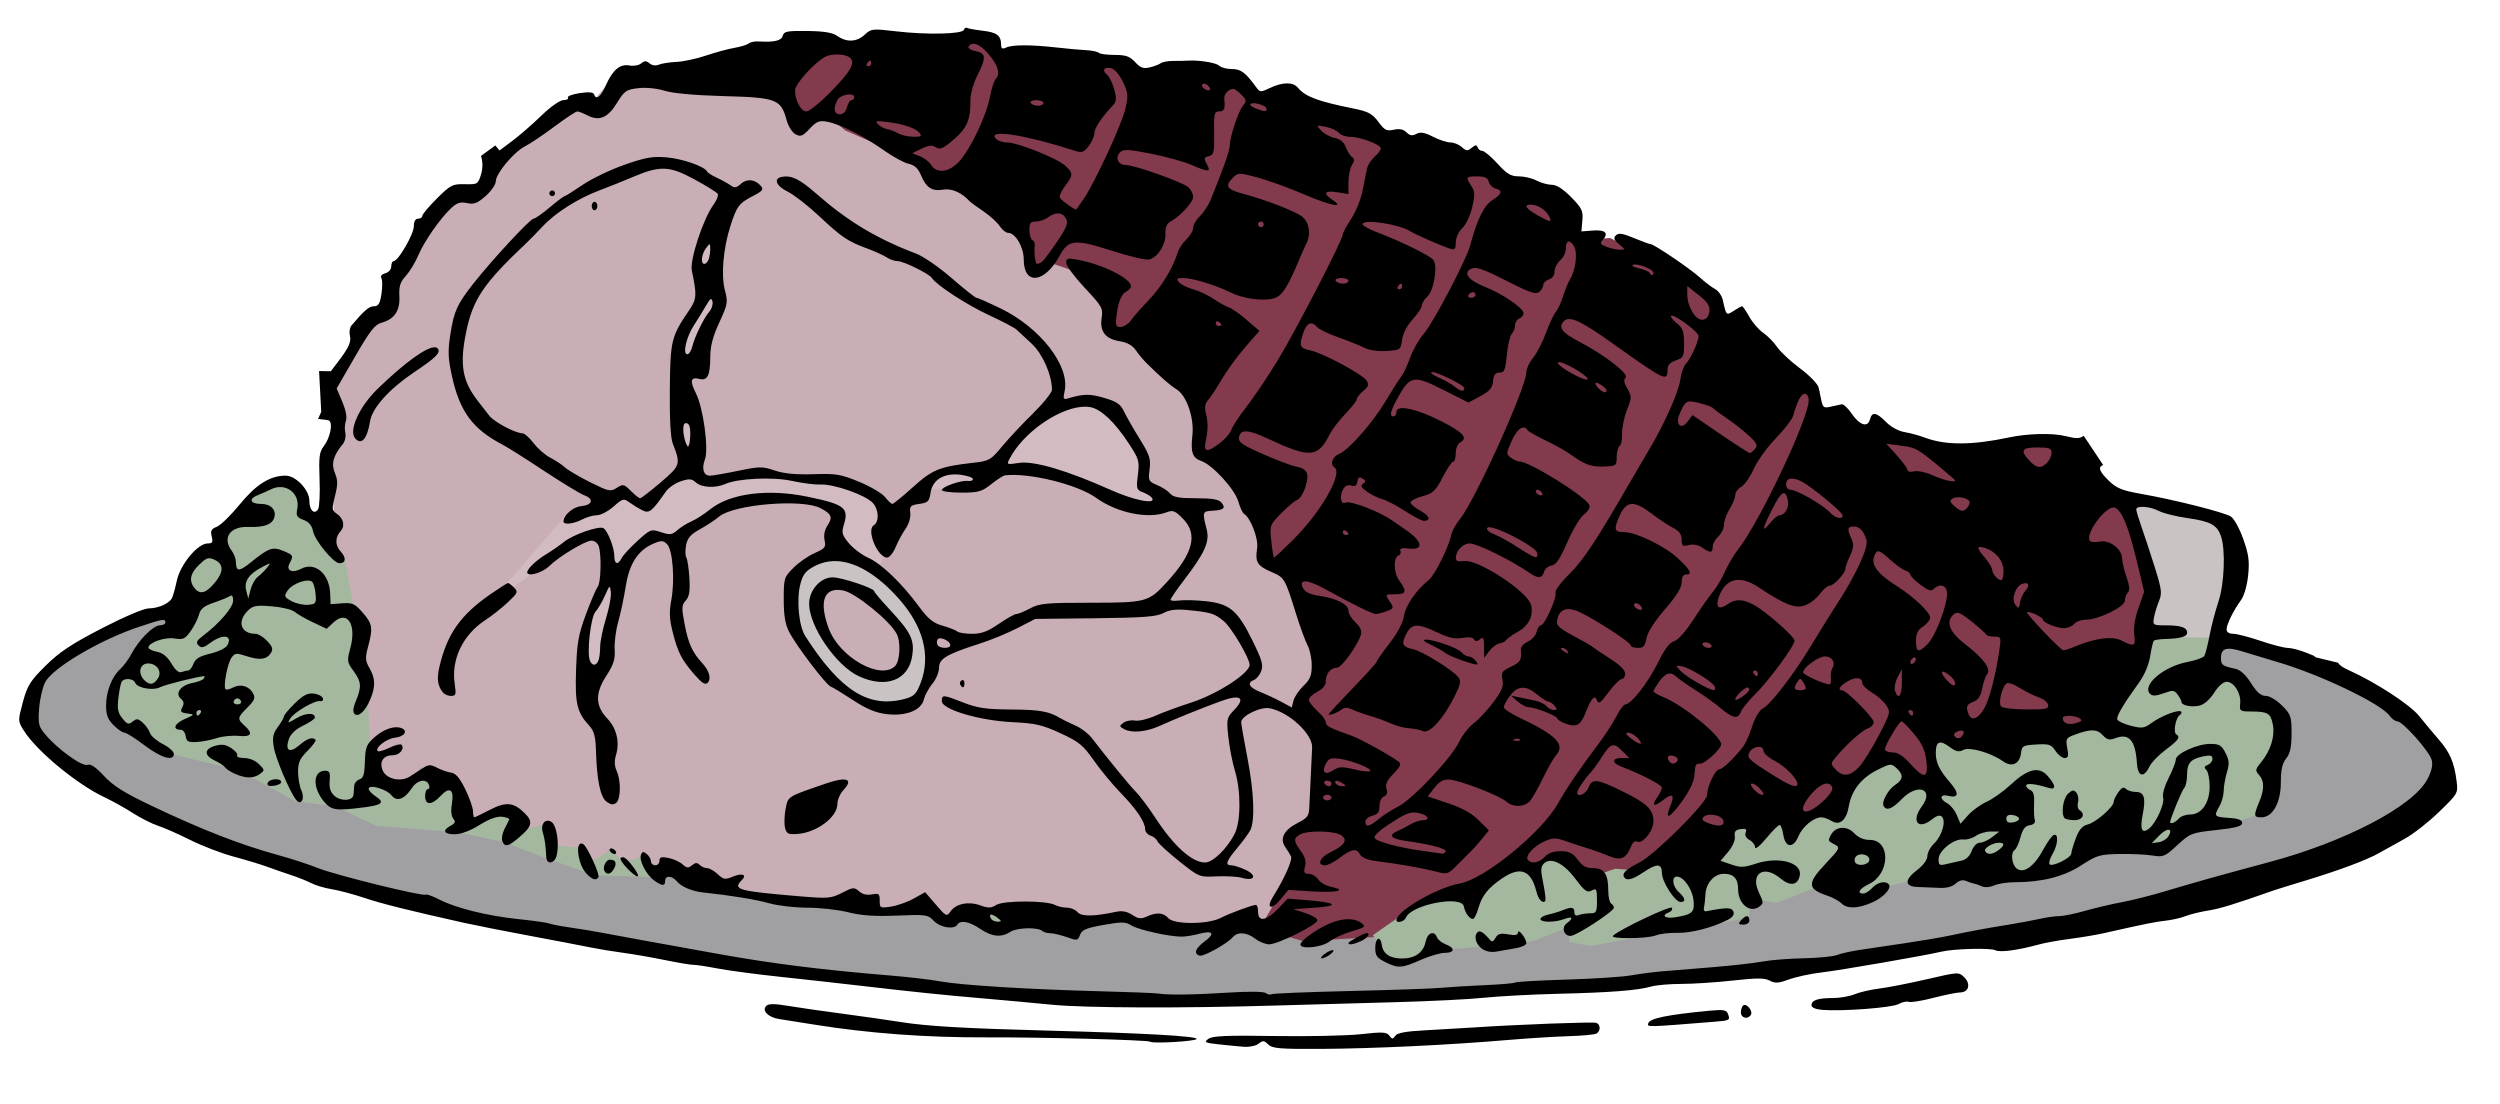 <?xml version="1.0" encoding="UTF-8" standalone="no"?>
<!-- Generator: imaengine 6.0   -->

<svg
   viewBox="0 0 885.393 391.011"
   version="1.1"
   id="svg21760"
   sodipodi:docname="bakedhamretrocolour.svg"
   inkscape:version="1.2.2 (b0a8486, 2022-12-01)"
   xml:space="preserve"
   width="885.393"
   height="391.011"
   xmlns:inkscape="http://www.inkscape.org/namespaces/inkscape"
   xmlns:sodipodi="http://sodipodi.sourceforge.net/DTD/sodipodi-0.dtd"
   xmlns="http://www.w3.org/2000/svg"
   xmlns:svg="http://www.w3.org/2000/svg"
   xmlns:rdf="http://www.w3.org/1999/02/22-rdf-syntax-ns#"
   xmlns:cc="http://creativecommons.org/ns#"
   xmlns:dc="http://purl.org/dc/elements/1.1/"><sodipodi:namedview
     id="namedview21762"
     pagecolor="#ffffff"
     bordercolor="#000000"
     borderopacity="0.25"
     inkscape:showpageshadow="2"
     inkscape:pageopacity="0.0"
     inkscape:pagecheckerboard="0"
     inkscape:deskcolor="#d1d1d1"
     showgrid="false"
     inkscape:zoom="0.29"
     inkscape:cx="353.44828"
     inkscape:cy="267.24138"
     inkscape:window-width="1652"
     inkscape:window-height="1099"
     inkscape:window-x="0"
     inkscape:window-y="25"
     inkscape:window-maximized="0"
     inkscape:current-layer="svg21760" /><defs
     id="defs20268" /><g
     id="g28613"
     transform="translate(-949.438,-1003.371)"><path
       style="fill:#a0a0a2;fill-opacity:1;stroke:none;stroke-width:2.536;stroke-linecap:round;stroke-linejoin:round;stroke-opacity:1"
       d="m 1024.036,1213.749 -33.234,11.078 -22.502,13.502 -6.578,10.732 -2.077,11.424 11.424,13.155 37.042,20.425 76.162,26.657 69.931,15.232 60.584,10.732 62.315,5.539 50.89,4.847 105.935,-0.346 116.667,-6.578 62.315,-8.309 95.895,-12.809 90.702,-31.85 15.925,-19.387 -9.001,-17.31 -34.619,-23.195 -32.888,-7.27 -168.249,-14.54 -62.315,-0.692 -369.387,-2.077 -100.049,2.077 z"
       id="path26335" /><path
       style="fill:#c9aeb5;fill-opacity:1;stroke-width:2.536;stroke-linecap:round;stroke-linejoin:round"
       d="m 1224.404,1026.978 -56.149,1.811 -9.962,11.773 -6.472,1.438 -18.885,11.241 -9.056,6.339 -2.717,9.962 -4.528,2.717 -7.245,-0.906 -10.867,17.207 -11.773,14.49 -4.528,13.584 -15.396,21.735 1.811,18.113 -3.462,11.569 1.385,6.942 1.172,9.563 0.906,13.584 5.434,24.452 0.906,12.679 4.528,10.867 -2.717,8.151 5.434,24.452 9.962,4.528 6.339,-8.151 9.056,5.434 1.811,4.528 1.811,11.773 12.679,-6.339 6.339,3.623 -1.811,7.245 12.679,-4.528 1.811,11.773 11.773,-5.434 4.528,7.245 6.339,-6.339 8.151,9.056 2.717,-5.434 23.546,9.056 39.847,6.339 28.98,1.811 6.339,-1.811 9.962,7.245 9.056,-2.717 11.773,-1.811 29.886,2.717 56.149,5.434 52.526,-26.263 33.508,-165.729 z"
       id="path24435"
       sodipodi:nodetypes="cccccccccccccccccccccccccccccccccccccccccccccccccc" /><path
       style="fill:#823a4c;fill-opacity:1;stroke-width:2.536;stroke-linecap:round;stroke-linejoin:round"
       d="m 1688.989,1160.105 3.664,14.33 13.543,17.367 6.339,26.263 -13.584,39.847 -27.169,3.623 -18.113,5.434 -18.113,-3.623 h -2.717 l 1.811,15.396 -2.717,2.717 -18.113,-11.773 -3.623,6.339 -11.773,14.49 -15.396,2.717 h -18.113 l -8.151,9.056 -13.584,4.528 -19.924,6.339 -8.151,0.906 -5.434,-2.717 -4.528,-6.339 -9.056,3.623 -2.717,3.623 -7.245,-2.717 -17.207,11.773 -4.528,-0.906 -13.584,7.245 -9.056,7.245 -30.791,1.811 -15.396,-4.528 6.339,-10.867 7.245,-12.679 -3.623,-9.056 10.867,-4.528 v -16.301 l 2.717,-13.584 -8.151,-10.867 9.056,-17.207 -10.867,-27.169 -3.623,-5.434 -7.245,-2.717 -3.623,-25.358 -9.962,-9.056 -9.056,-3.623 v -8.151 l -9.056,-25.357 -24.452,-9.056 -1.811,-18.113 -18.113,-6.339 -3.623,3.623 -1.811,-0.906 -10.867,-24.452 -19.018,-6.339 -5.434,1.811 -5.434,-9.056 -27.169,-11.773 -5.434,-4.528 -4.528,-3.623 -6.339,8.151 -4.528,-9.962 -26.263,-5.434 38.036,-14.49 24.452,-0.906 30.791,-1.811 15.396,11.773 28.98,-5.434 17.207,11.773 18.112,-5.434 11.773,1.811 6.339,7.245 12.679,-0.906 46.187,20.829 19.018,1.811 34.414,14.49 v 13.584 l 14.49,-0.906 30.791,15.396 25.358,32.602 12.679,1.811 5.434,4.528 -3.623,10.867 66.111,12.679 9.962,-5.434 13.584,-0.906 z"
       id="path23692"
       sodipodi:nodetypes="cccccccccccccccccccccccccccccccccccccccccccccccccccccccccccccccccccccccccccccccccccccc" /><path
       style="fill:#d2bcc1;fill-opacity:1;stroke-width:2.536;stroke-linecap:round;stroke-linejoin:round"
       d="m 1200.94,1083.235 -5.193,14.54 3.808,7.962 -8.655,16.617 -2.423,7.962 1.038,22.849 3.462,16.963 -9.693,6.578 -5.885,5.539 -8.655,-5.193 -6.924,5.885 -12.463,3.462 -24.926,28.734 7.616,-4.5 21.81,-15.232 6.578,-2.077 2.769,5.193 v 12.117 l -5.539,11.424 -2.423,27.695 8.655,-11.771 6.231,-31.503 7.616,-11.424 4.154,-1.385 7.616,1.731 5.193,-5.539 14.54,-8.309 16.963,-1.039 9.347,0.346 9.693,4.154 0.692,12.117 9.347,5.885 4.5,3.462 7.27,-17.656 9.347,-12.117 11.078,-0.346 13.502,-4.154 8.655,-3.462 24.233,6.578 11.771,6.231 15.925,2.423 v -4.5 l -7.27,-4.154 v -11.078 l -11.771,-17.656 -8.655,-2.423 -15.925,7.27 -6.578,6.578 -9.693,10.386 -16.271,0.692 -8.655,4.5 -12.809,13.155 -6.231,-9.693 -15.925,-3.116 -14.194,-1.385 -8.655,-1.731 -19.733,3.116 -2.769,-3.462 1.039,-16.617 -7.27,-15.232 5.539,-9.347 9.693,-21.118 -3.462,-7.27 2.423,-16.617 z"
       id="path24653" /><path
       style="fill:#c9c3c4;fill-opacity:1;stroke:#c9c3c4;stroke-width:0.878;stroke-linecap:round;stroke-linejoin:round;stroke-opacity:1"
       d="m 1259.492,1251.147 c -4.9,-1.115 -9.212,-3.836 -14.077,-8.882 -3.447,-3.576 -6.249,-7.134 -9.414,-11.955 -2.822,-4.298 -3.384,-6.529 -3.384,-13.445 0,-8.059 1.19,-10.697 5.867,-12.999 3.104,-1.528 6.329,-1.938 9.772,-1.243 11.171,2.255 24.79,16.065 27.848,28.239 0.607,2.414 0.705,3.611 0.569,6.924 -0.14,3.412 -0.33,4.454 -1.284,7.032 -0.616,1.665 -1.543,3.48 -2.06,4.033 -1.982,2.122 -9.279,3.333 -13.837,2.296 z m 7.284,-7.089 c 3.044,-1.431 4.965,-4.058 5.783,-7.91 1.18,-5.557 -0.11,-8.4 -7.573,-16.687 -2.315,-2.57 -4.625,-5.259 -5.134,-5.974 -1.08,-1.518 -2.978,-2.502 -7.779,-4.031 -7.17,-2.283 -9.925,-2.216 -12.8,0.315 -4.064,3.577 -4.39,8.973 -0.977,16.134 3.473,7.287 9.22,13.871 14.617,16.748 4.589,2.446 10.396,3.035 13.862,1.406 z"
       id="path24886" /><path
       style="fill:#a4b89f;fill-opacity:1;stroke:none;stroke-width:2.536;stroke-linecap:round;stroke-linejoin:round;stroke-opacity:1"
       d="m 1706.726,1228.982 27.349,-1.731 -2.423,13.848 10.732,2.077 3.116,7.27 11.771,6.924 -3.116,17.31 0.346,11.771 -3.116,4.5 -10.386,3.808 -18.002,1.385 -7.27,8.655 -23.195,-4.5 -9.001,9.001 -8.309,3.462 -32.888,0.692 -16.963,2.077 -9.001,2.077 -10.04,5.885 -11.771,-6.578 -15.925,6.231 -8.655,-1.385 -1.385,6.578 -12.463,2.423 -33.927,5.885 -9.347,1.731 -7.616,-1.385 -0.346,-5.193 -12.463,4.847 -7.962,1.039 -28.041,2.423 -7.27,3.462 -11.078,-0.692 v -4.847 l -2.423,-3.462 13.848,-9.693 24.926,-9.001 12.809,-7.27 5.539,2.423 4.5,-3.462 7.27,-0.346 7.963,6.924 9.001,-3.116 7.963,0.692 13.848,-5.885 19.041,4.847 -13.502,-5.539 20.079,-13.155 h 16.271 l 14.54,-1.039 6.924,-11.771 6.578,-6.231 h 8.655 l 11.771,7.962 -2.769,-20.425 11.424,6.578 16.271,-1.385 33.927,-6.924 13.155,-14.54 2.423,-11.078 z m -396.39,99.357 -9.001,4.847 -7.616,-5.885 5.885,-1.385 z m -127.399,-14.194 -8.309,-0.346 -14.54,-0.346 -19.387,-6.924 -12.463,-4.847 -16.271,-3.462 -29.426,-2.423 -14.54,-6.924 -13.848,-1.731 -20.425,-11.078 -26.311,-6.231 -9.001,-6.924 -6.924,-2.769 -2.423,-10.732 6.578,-11.771 8.309,-8.655 8.309,-4.5 4.154,-20.425 9.693,-6.578 2.077,-6.578 10.732,-12.463 9.347,-5.193 3.808,0.692 4.154,4.5 1.731,5.885 9.001,8.309 v 5.193 l 4.5,3.116 3.808,20.425 2.077,15.925 2.423,11.424 0.346,11.771 0.346,6.578 1.385,8.655 5.885,6.231 15.579,-4.5 7.963,4.5 2.769,12.117 h 3.462 l 10.732,-4.154 4.5,4.154 -2.077,4.154 12.463,-3.116 1.039,7.27 10.732,1.385 2.77,5.539 7.962,-4.847 4.847,4.154 6.231,-1.731 z"
       id="path26117"
       sodipodi:nodetypes="ccccccccccccccccccccccccccccccccccccccccccccccccccccccccccccc" /><path
       style="fill:#c9c3c4;fill-opacity:1;stroke:#c9c3c4;stroke-width:2.536;stroke-linecap:round;stroke-linejoin:round;stroke-opacity:1"
       d="m 1702.226,1179.476 22.502,5.193 11.078,3.462 4.5,14.54 -3.808,15.579 -2.077,9.693 -27.003,-0.346 4.5,-13.848 -6.231,-19.733 -3.116,-10.04 z"
       id="path26115" /><path
       id="path23687"
       style="fill:#000000"
       d="m 1291.867,1013.248 c -0.384,-0.237 -0.864,0.075 -1.07,0.693 -0.51,1.53 -13.19,1.806 -24.021,0.523 -8.339,-0.988 -8.827,-0.936 -11.065,1.166 -2.797,2.628 -6.382,2.818 -9.674,0.512 -1.747,-1.224 -4.676,-1.718 -10.66,-1.797 -7.151,-0.095 -8.314,0.131 -8.721,1.688 -0.46,1.759 -2.996,2.354 -8.598,2.016 -1.342,-0.081 -2.917,0.245 -3.5,0.727 -0.583,0.481 -2.859,1.179 -5.059,1.551 -2.2,0.372 -6.7,1.595 -10,2.717 -3.3,1.122 -8.025,2.136 -10.5,2.254 -2.475,0.117 -5.294,0.56 -6.264,0.984 -1.038,0.454 -2.375,0.264 -3.25,-0.463 -1.18,-0.975 -1.795,-0.974 -2.98,0.01 -0.822,0.683 -2.677,1.015 -4.123,0.738 -3.355,-0.641 -5.935,1.518 -8.381,7.018 -1.844,4.145 -3.466,5.361 -4.201,3.154 -0.241,-0.722 -1.964,-0.853 -5.072,-0.387 -2.59,0.388 -4.462,1.105 -4.16,1.594 0.302,0.488 -0.413,0.889 -1.59,0.889 -1.238,0 -4.529,2.313 -7.809,5.49 -3.118,3.02 -7.731,7.032 -10.25,8.916 l -4.58,3.426 -1.478,-1.789 -5.076,3.721 c 0.587,1.802 0.714,4.176 0.062,6.35 -1.103,3.682 -1.232,3.764 -5.807,3.66 -4.354,-0.099 -5.039,0.252 -9.859,5.047 -2.849,2.834 -5.182,5.609 -5.182,6.166 0,0.557 -0.675,1.014 -1.5,1.014 -0.958,0 -1.5,0.962 -1.5,2.662 0,2.752 -5.519,12.338 -7.104,12.338 -0.493,0 -0.896,0.847 -0.896,1.883 0,1.073 -0.903,2.119 -2.1,2.432 -1.246,0.326 -1.815,1.013 -1.398,1.688 0.387,0.626 0.404,3.132 0.039,5.568 -0.529,3.529 -1.067,4.43 -2.65,4.43 -1.737,0 -3.401,1.421 -7.969,6.807 -0.61,0.72 -0.869,2.295 -0.576,3.5 0.564,2.317 -0.316,4.264 -4.289,9.492 l -2.443,3.215 -4.172,-0.067 0.762,14.457 -1.115,2.508 c 1.771,0.188 3.575,0.378 3.848,0.547 1.524,0.942 0.408,6.268 -1.941,9.266 -1.443,1.842 -1.682,3.827 -1.385,11.5 0.198,5.101 -0.034,9.894 -0.514,10.652 -1.328,2.097 -3.096,0.376 -3.096,-3.014 0,-3.816 -4.785,-8.863 -8.402,-8.863 -5.53,0 -10.43,3.07 -16.256,10.191 -3.152,3.853 -6.815,7.418 -8.141,7.922 -1.943,0.739 -2.29,1.397 -1.787,3.4 0.51,2.032 0.256,2.486 -1.397,2.486 -3.586,0 -9.77,7.493 -10.986,13.31 -0.597,2.854 -1.411,5.684 -1.808,6.289 -1.206,1.835 -4.919,3.4 -8.066,3.4 -1.731,0 -8.705,2.96 -16.67,7.078 -10.774,5.569 -15.02,8.395 -19.916,13.25 -5.45,5.405 -6.447,6.999 -8.025,12.846 -1.778,6.588 -1.774,6.718 0.26,10 4.498,7.258 18.827,19.12 28.695,23.752 2.75,1.291 7.25,3.797 10,5.57 2.75,1.773 6.739,3.788 8.865,4.479 2.126,0.69 7.301,2.973 11.5,5.072 4.199,2.099 11.122,4.749 15.385,5.889 4.263,1.14 9.662,2.779 12,3.641 2.337,0.862 6.115,2.174 8.396,2.916 2.281,0.742 5.431,2.007 7,2.811 1.569,0.803 4.878,1.781 7.354,2.174 2.475,0.393 7.65,1.77 11.5,3.061 6.261,2.098 14.949,4.27 35.5,8.875 3.575,0.801 13.925,2.843 23,4.537 9.075,1.694 18.75,3.546 21.5,4.115 2.75,0.569 7.925,1.425 11.5,1.9 3.575,0.476 10.325,1.647 15,2.603 4.675,0.956 9.175,1.711 10,1.676 0.825,-0.035 4.65,0.54 8.5,1.277 3.85,0.737 13.75,2.058 22,2.938 8.25,0.879 20.625,2.253 27.5,3.053 20.185,2.348 29.673,3.334 44,4.568 7.425,0.639 18.675,1.67 25,2.291 v 0 c 11.854,1.163 46.161,1.282 79.5,0.277 10.45,-0.315 29.125,-0.836 41.5,-1.158 12.375,-0.322 26.775,-1.037 32,-1.588 5.225,-0.551 17.048,-1.183 26.273,-1.404 18.584,-0.446 28.184,-1.196 33.01,-2.58 1.762,-0.505 6.561,-0.918 10.664,-0.918 4.103,0 12.296,-0.538 18.207,-1.195 8.479,-0.943 11.236,-0.936 13.057,0.039 1.893,1.013 3.118,0.938 6.799,-0.422 2.47,-0.912 7.64,-2.026 11.49,-2.475 6.636,-0.773 37.154,-6.062 42.5,-7.365 4.266,-1.04 17.414,-1.384 19.111,-0.5 1.621,0.844 7.959,0 15.389,-2.041 2.2,-0.606 7.15,-1.502 11,-1.99 3.85,-0.489 9.25,-1.394 12,-2.014 14.771,-3.328 18.351,-4.052 22,-4.447 2.2,-0.238 5.35,-0.963 7,-1.609 1.65,-0.646 5.25,-1.534 8,-1.973 4.23,-0.674 9.178,-2.193 23,-7.061 1.1,-0.387 6.05,-1.925 11,-3.418 12.014,-3.622 22.225,-7.428 26.5,-9.879 1.925,-1.104 5.975,-3.354 9,-5.002 3.025,-1.647 8.541,-5.955 12.258,-9.572 6.741,-6.559 6.757,-6.588 6.178,-11.076 -0.844,-6.541 -2.34,-9.98 -6.363,-14.625 -1.965,-2.269 -5.057,-5.977 -6.871,-8.24 -3.198,-3.99 -15.057,-11.743 -24.65,-16.113 -2.422,-1.103 -3.499,-1.79 -4.033,-2.76 l -7.928,-1.914 -0.738,-0.59 -2.731,-1.094 c -2.289,-0.916 -5.199,-1.664 -6.467,-1.664 -1.268,0 -5.612,-1.125 -9.654,-2.5 -4.043,-1.375 -8.397,-2.5 -9.676,-2.5 -1.433,0 -2.324,-0.596 -2.324,-1.551 0,-1.789 2.48,-6.824 5.148,-10.449 1.052,-1.429 2.115,-5.148 2.481,-8.68 0.524,-5.056 0.211,-7.395 -1.725,-12.877 -1.302,-3.689 -3.273,-7.27 -4.385,-7.971 -2.388,-1.504 -19.913,-5.933 -31.625,-7.992 -6.907,-1.214 -8.819,-1.984 -11.584,-4.664 -3.362,-3.259 -4.005,-4.905 -2.012,-5.578 l -6.898,-10.346 c -1.655,1.122 -2.739,0.985 -6.527,0.076 -4.688,-1.125 -13.259,-0.916 -19.873,0.484 -13.236,2.802 -22.54,2.826 -29.85,0.078 -2.008,-0.755 -5.272,-1.642 -7.252,-1.971 -2.093,-0.347 -4.815,-1.834 -6.5,-3.551 -3.442,-3.509 -4.97,-3.756 -5.711,-0.924 -0.784,2.999 -3.66,2.072 -6.494,-2.094 -1.307,-1.921 -2.898,-3.396 -3.535,-3.275 -0.637,0.12 -2.376,0.508 -3.863,0.859 -2.334,0.552 -2.779,0.282 -3.25,-1.969 -0.3,-1.434 -0.776,-3.622 -1.057,-4.859 -0.281,-1.238 -3.211,-4.255 -6.512,-6.705 -3.301,-2.45 -6.973,-5.874 -8.16,-7.607 -1.188,-1.733 -3.405,-3.987 -4.926,-5.01 -1.521,-1.022 -3.723,-3.561 -4.893,-5.643 -1.17,-2.081 -2.338,-3.785 -2.598,-3.785 -0.259,0 -1.576,0.725 -2.926,1.609 -2.662,1.744 -2.689,1.716 -3.902,-3.83 -0.327,-1.497 -1.562,-3.237 -2.742,-3.869 -1.181,-0.632 -3.602,-2.473 -5.381,-4.092 -3.461,-3.15 -16.271,-11.818 -17.465,-11.818 -0.395,0 -3.049,-0.968 -5.899,-2.152 -4.079,-1.695 -5.436,-1.893 -6.383,-0.93 -0.94,0.957 -0.687,1.646 1.158,3.154 2.253,1.841 2.267,1.928 0.315,1.928 -1.125,0 -3.273,-0.467 -4.774,-1.037 -2.073,-0.788 -2.45,-1.315 -1.566,-2.199 2.51,-2.51 1.305,-3.908 -3.086,-3.58 l -4.25,0.316 0.342,-3.867 c 0.302,-3.422 -0.156,-4.375 -3.959,-8.25 -2.836,-2.889 -5.165,-4.389 -6.842,-4.389 -1.398,0 -3.831,-0.678 -5.406,-1.5 -1.575,-0.822 -4.414,-1.494 -6.309,-1.494 -2.809,0 -4.199,-0.831 -7.539,-4.5 -2.252,-2.475 -4.663,-4.5 -5.357,-4.5 -0.695,0 -1.452,-0.562 -1.684,-1.25 -0.327,-0.972 -0.795,-0.94 -2.102,0.139 -1.446,1.193 -1.936,1.158 -3.492,-0.25 -0.996,-0.901 -2.805,-1.639 -4.021,-1.639 -1.216,0 -4,-0.912 -6.186,-2.027 -3.005,-1.533 -4.441,-1.778 -5.891,-1.002 -1.441,0.771 -2.307,0.634 -3.492,-0.551 -1.084,-1.084 -2.485,-1.374 -4.492,-0.933 -2.459,0.54 -3.268,0.166 -5.146,-2.375 -2.494,-3.373 -3.678,-4.025 -9.424,-5.189 -12.494,-2.533 -16.794,-4.16 -19.445,-7.356 -1.685,-2.031 -5.361,-1.989 -9.787,0.111 -3.379,1.604 -3.597,1.593 -4.941,-0.25 -3.826,-5.242 -5.415,-6.428 -8.619,-6.428 -1.819,0 -3.843,-0.534 -4.498,-1.189 -1.067,-1.067 -7.262,-2.054 -11.209,-1.783 -0.825,0.057 -3.059,0.104 -4.965,0.094 -1.906,0 -3.931,0.355 -4.5,0.799 -0.569,0.443 -2.316,1.112 -3.881,1.486 -2.278,0.545 -3.316,0.173 -5.203,-1.863 -1.904,-2.055 -3.292,-2.543 -7.236,-2.543 -2.685,0 -5.221,-0.338 -5.635,-0.75 -0.414,-0.412 -2.401,-0.829 -4.416,-0.928 -2.015,-0.099 -6.814,-0.535 -10.664,-0.969 -8.989,-1.013 -15.539,-0.999 -17.75,0.039 -1.332,0.626 -1.754,0.378 -1.766,-1.035 -0.027,-3.244 -1.471,-4.337 -6.51,-4.93 -2.7,-0.318 -5.224,-0.771 -5.607,-1.008 z m 1.842,5.666 c 1.473,-0.355 3.66,1.005 6.041,3.873 3.296,3.97 4.052,6.849 2.266,8.635 -0.542,0.542 -1.444,3.401 -2.004,6.351 -1.267,6.683 -6.913,18.502 -10.896,22.812 -3.555,3.847 -7.927,4.384 -9.906,1.215 -0.7,-1.12 -2.495,-2.518 -3.99,-3.106 l -2.719,-1.068 3.303,-1.602 c 2.527,-1.225 3.723,-1.341 5.088,-0.488 1.476,0.922 2.568,0.444 6.33,-2.772 4.721,-4.036 5.997,-7.08 5.894,-14.07 -0.029,-2.003 1.056,-5.828 2.412,-8.5 3.269,-6.444 3.165,-7.971 -0.594,-8.723 -1.704,-0.341 -2.789,-1.063 -2.441,-1.625 0.314,-0.508 0.726,-0.815 1.217,-0.934 z m -47.477,3.742 c 1.721,0.047 3.365,0.432 4.207,1.131 2.144,1.78 0.257,5.007 -7.479,12.799 -3.413,3.438 -6.977,6.25 -7.922,6.25 -1.933,0 -4.039,-3.886 -4.039,-7.455 0,-2.202 6.638,-9.642 10.562,-11.838 1.151,-0.644 2.949,-0.934 4.67,-0.887 z m 11.326,2.18 c 0.243,0 0.441,0.45 0.441,1 0,0.55 -0.476,1 -1.059,1 -0.583,0 -0.781,-0.45 -0.441,-1 0.34,-0.55 0.816,-1 1.059,-1 z m 83.887,2.568 c 0.42,-0.055 0.963,-0.011 1.611,0.158 1.171,0.306 2.938,2.411 4.104,4.891 1.855,3.946 1.929,4.847 0.789,9.619 -1.336,5.592 -10.748,25.905 -14.703,31.732 -1.299,1.914 -2.474,3.593 -2.613,3.732 -0.361,0.361 -5.004,-2.895 -5.801,-4.068 -0.367,-0.541 0.42,-2.409 1.75,-4.152 2.978,-3.905 2.995,-4.593 0.168,-7.227 -2.841,-2.647 -16.871,-8.254 -20.654,-8.254 -1.568,0 -3.411,-0.675 -4.096,-1.5 -2.733,-3.293 10.421,-1.247 27.736,4.314 2.907,0.933 3.44,0.779 5.25,-1.522 1.108,-1.409 2.014,-3.449 2.014,-4.533 0,-1.801 2.592,-5.707 6.572,-9.906 1.284,-1.355 1.369,-2.353 0.486,-5.633 -0.59,-2.193 -1.74,-4.54 -2.555,-5.217 -1.464,-1.215 -1.318,-2.27 -0.059,-2.436 z m 34.715,5.625 c 0.345,0.078 0.718,0.287 1.039,0.607 1.511,1.511 0.668,2.353 -1.199,1.199 -0.793,-0.49 -1.111,-1.223 -0.705,-1.629 0.203,-0.203 0.52,-0.256 0.865,-0.178 z m -200.695,1.562 c 2.748,-0.31 6.578,0.068 9.346,0.924 2.941,0.909 10.825,1.619 21.141,1.9 18.573,0.507 20.075,1.09 22.094,8.586 0.562,2.089 1.971,4.305 3.131,4.926 1.811,0.969 2.517,0.693 4.99,-1.953 2.412,-2.582 3.405,-2.989 6.107,-2.512 4.494,0.795 13.07,5.097 20.074,10.07 3.252,2.309 7.246,4.492 8.875,4.85 2.088,0.459 3.361,1.604 4.312,3.881 1.931,4.621 3.892,5.924 7.928,5.269 3.131,-0.508 6.492,0.997 9.537,4.269 0.275,0.295 2.392,1.819 4.703,3.387 2.311,1.568 4.91,3.93 5.774,5.248 0.864,1.318 2.202,2.397 2.975,2.397 2.591,0 5.549,5.03 5.549,9.435 0,9.288 7.443,8.452 12.779,-1.435 3.048,-5.648 5.4,-5.861 18.387,-1.662 6.234,2.016 12.234,3.408 13.334,3.094 3.045,-0.87 5.829,-5.303 5.688,-9.059 -0.086,-2.285 0.444,-3.641 1.684,-4.305 3.5,-1.873 8.129,-6.892 8.129,-8.814 0,-1.069 -0.787,-2.613 -1.75,-3.432 -2.187,-1.859 -18.996,-7.822 -22.051,-7.822 -2.76,0 -3.981,-2.651 -2.086,-4.527 1.176,-1.164 2.831,-1.091 10.887,0.488 5.225,1.024 11.674,2.802 14.332,3.951 6.038,2.61 7.032,2.636 5.703,0.154 -1.374,-2.567 -1.331,-2.756 0.744,-3.299 1.525,-0.399 1.76,-1.555 1.645,-8.115 -0.12,-6.835 0.063,-7.652 1.721,-7.652 1.867,0 2.256,-0.907 1.885,-4.389 -0.186,-1.744 1.441,-3.56 3.221,-3.596 0.412,-0.01 1.687,0.922 2.832,2.066 1.829,1.829 1.907,2.284 0.648,3.75 -1.656,1.93 -4.731,11.084 -4.731,14.086 0,1.819 -2.196,8.091 -6.75,19.277 -0.827,2.032 -2.572,4.698 -3.877,5.924 -1.305,1.226 -2.373,3.073 -2.373,4.104 0,1.03 -1.063,2.863 -2.361,4.074 -1.299,1.211 -2.706,3.328 -3.129,4.703 -1.693,5.508 -5.724,12.13 -10.244,16.826 -2.621,2.723 -5.441,5.932 -6.266,7.133 -0.825,1.201 -2.4,2.265 -3.5,2.363 -1.56,0.139 -1.956,-0.372 -1.799,-2.322 0.454,-5.628 1.637,-9.11 3.416,-10.062 1.035,-0.554 1.883,-1.424 1.883,-1.934 0,-2.883 -10.111,-7.898 -19.25,-9.549 -3.239,-0.585 -3.746,-0.424 -3.719,1.184 0.017,1.024 2.981,5.011 6.588,8.859 6.095,6.504 6.517,7.248 5.988,10.555 -0.77,4.818 1.275,7.513 6.312,8.318 2.716,0.434 4.568,1.467 5.787,3.228 0.986,1.425 2.693,3.473 3.793,4.551 5.521,5.411 8.238,7.778 10.695,9.318 3.515,2.203 6.223,10.134 5.537,16.221 -0.686,6.089 -0.01,8.018 3.213,9.141 3.993,1.392 11.872,10.055 13.076,14.377 0.568,2.039 1.477,3.983 2.019,4.318 2.351,1.453 5.158,8.866 4.617,12.197 -0.783,4.827 0.052,6.224 4.992,8.342 4.74,2.032 4.838,2.197 8.814,14.936 1.459,4.675 3.301,9.694 4.094,11.154 0.793,1.46 1.441,4.638 1.441,7.062 0,3.566 -0.559,4.943 -2.92,7.205 -1.605,1.538 -3.193,3.894 -3.529,5.234 l -0.611,2.438 -3.721,-2.006 c -2.046,-1.103 -5.406,-2.676 -7.469,-3.496 -3.952,-1.571 -4.809,-3.249 -2.174,-4.26 0.867,-0.333 2.011,-1.745 2.541,-3.139 0.796,-2.095 0.255,-3.971 -3.117,-10.809 -5.268,-10.682 -8.025,-13.014 -16.467,-13.918 -3.58,-0.383 -7.865,-0.499 -9.521,-0.256 -1.657,0.243 -3.012,0.121 -3.012,-0.273 0,-0.394 2.138,-3.514 4.75,-6.932 7.369,-9.641 9.151,-13.601 8.059,-17.904 -1.596,-6.288 -1.539,-6.481 1.994,-6.684 4.078,-0.234 4.849,-0.928 3.217,-2.895 -0.934,-1.126 -3.291,-1.523 -9.02,-1.523 -5.997,0 -8.066,-0.375 -9.127,-1.654 -0.755,-0.91 -2.827,-2.263 -4.604,-3.006 -3.071,-1.284 -3.204,-1.56 -2.691,-5.596 0.471,-3.707 0.028,-5.068 -3.498,-10.744 -2.22,-3.575 -4.723,-7.95 -5.561,-9.723 -1.248,-2.64 -2.529,-3.516 -7.09,-4.842 -5.076,-1.476 -7.246,-1.44 -12.781,0.211 -1.616,0.482 -1.763,0.153 -1.162,-2.584 1.949,-8.873 -8.63,-22.516 -22.738,-29.322 -4.264,-2.057 -8.089,-3.741 -8.5,-3.742 -0.411,-9e-4 -4.348,-3.128 -8.748,-6.949 -4.4,-3.821 -10.025,-7.713 -12.5,-8.648 -13.984,-5.288 -24.235,-11.437 -35.438,-21.254 -5.96,-5.223 -8.836,-6.625 -12.234,-5.971 -3.086,0.594 -2.036,3.222 2.09,5.236 2.155,1.052 7.105,4.898 11,8.545 8.158,7.638 10.22,9.034 17.082,11.565 2.75,1.014 5.888,2.435 6.973,3.16 1.085,0.725 2.787,1.318 3.783,1.318 2.137,0 11.317,4.501 12.246,6.004 1.526,2.47 12.398,9.542 20.234,13.162 4.674,2.159 9.058,4.467 9.742,5.129 0.684,0.662 3.069,2.877 5.301,4.92 3.882,3.554 7.221,11.125 7.221,16.373 0,0.979 -3.038,4.758 -6.75,8.4 -3.712,3.642 -8.641,8.905 -10.951,11.695 -3.95,4.77 -4.548,5.113 -10,5.729 -12.05,1.36 -14.6,2.384 -21.539,8.646 -3.621,3.268 -6.896,5.941 -7.277,5.941 -0.382,0 -1.547,-1.083 -2.588,-2.406 -1.041,-1.323 -5.154,-3.756 -9.143,-5.406 -6.514,-2.694 -8.167,-2.97 -16.252,-2.713 -6.269,0.199 -10.425,-0.199 -13.697,-1.311 -4.337,-1.474 -5.335,-1.464 -13,0.125 -4.566,0.946 -9.042,1.715 -9.945,1.715 -2.25,-0.01 -3.009,-2.475 -1.766,-5.744 1.405,-3.697 -0.587,-18.349 -3.188,-23.447 -2.233,-4.378 -1.878,-5.881 1.199,-5.076 2.873,0.751 3.863,-1.201 3.881,-7.656 0.011,-3.956 0.876,-7.287 3.201,-12.332 2.968,-6.438 3.105,-7.212 2.012,-11.299 -1.435,-5.367 -0.646,-14.815 1.908,-22.836 2.244,-7.047 3.093,-8.163 8.152,-10.744 3.147,-1.605 3.668,-2.254 2.727,-3.389 -2.017,-2.43 -4.986,-2.791 -7.115,-0.863 -1.623,1.468 -2.296,1.573 -3.678,0.57 -0.93,-0.675 -3.112,-1.883 -4.85,-2.684 -1.737,-0.8 -3.312,-1.802 -3.5,-2.228 -0.778,-1.765 -8.746,-4.551 -14.342,-5.014 -4.986,-0.412 -7.52,0.04 -15,2.67 -4.95,1.741 -11.601,4.944 -14.781,7.117 -3.18,2.174 -6.024,3.951 -6.32,3.951 -0.296,0 -2.674,1.8 -5.283,4 -2.609,2.2 -5.196,4 -5.748,4 -1.147,0 -14.883,14.823 -21.236,22.916 -5.845,7.446 -6.914,9.8 -8.193,18.049 -0.928,5.979 -0.832,8.426 0.582,14.848 2.756,12.52 7.373,18.745 17.98,24.242 1.65,0.855 8.2,4.995 14.557,9.201 6.356,4.206 12.806,8.121 14.332,8.701 3.545,1.348 2.889,3.451 -1.203,3.856 -2.835,0.28 -6.186,3.211 -6.186,5.41 0,1.271 3.562,0.886 6.635,-0.717 1.575,-0.822 3.93,-1.5 5.232,-1.5 1.302,0 3.935,-1.382 5.85,-3.062 3.27,-2.871 3.612,-2.961 5.633,-1.484 1.183,0.864 3.216,2.11 4.518,2.769 2.502,1.267 3.393,0.567 8.367,-6.574 0.954,-1.369 3.344,-3.02 5.312,-3.67 3.01,-0.994 3.858,-0.926 5.344,0.418 2.007,1.817 6.91,2.089 10.312,0.574 4.579,-2.038 16.956,-2.615 23.797,-1.109 3.575,0.787 8.052,1.356 9.949,1.266 4.812,-0.228 15.97,3.677 18.592,6.506 2.16,2.331 2.347,6.695 0.34,7.936 -2.692,1.664 1.356,11.426 4.738,11.426 0.816,0 2.187,-1.688 3.047,-3.75 0.86,-2.062 2.443,-4.989 3.519,-6.504 1.121,-1.578 1.819,-3.926 1.635,-5.5 -0.287,-2.458 0.047,-2.799 3.18,-3.246 3.097,-0.443 3.558,-0.896 4,-3.947 0.678,-4.675 4.869,-7.157 10.75,-6.363 2.337,0.315 4.25,0.994 4.25,1.506 0,0.512 -0.787,0.814 -1.75,0.67 -2.34,-0.349 -9.25,2.051 -9.25,3.213 0,0.507 3.089,0.922 6.863,0.922 6.119,0 7.27,-0.325 10.637,-3 2.076,-1.65 4.275,-3.057 4.887,-3.125 8.661,-0.966 25.727,3.252 32.246,7.971 7.346,5.316 18.42,7.606 24.893,5.144 2.333,-0.887 3.045,-0.614 5.867,2.25 5.403,5.482 3.654,12.274 -5.816,22.586 -6.373,6.94 -7.25,7.174 -27.029,7.174 -15.643,0 -17.96,0.218 -21.285,2 -2.052,1.1 -4.251,2 -4.885,2 -0.634,0 -3.442,1.575 -6.24,3.5 -3.89,2.676 -6.106,3.5 -9.412,3.5 -2.378,0 -4.753,-0.375 -5.275,-0.832 -0.522,-0.457 -2.861,-1.375 -5.197,-2.039 -3.391,-0.965 -5.095,-2.358 -8.459,-6.918 -6.051,-8.203 -13.171,-15.029 -17.865,-17.131 -2.237,-1.002 -5.316,-3.319 -6.844,-5.149 -2.439,-2.922 -2.656,-3.717 -1.789,-6.541 1.834,-5.976 0.269,-7.203 -12.611,-9.891 -14.282,-2.98 -27.649,-1.273 -34.752,4.436 -2.081,1.672 -5.054,3.58 -6.607,4.242 -1.553,0.662 -3.802,2.064 -4.998,3.115 -1.906,1.677 -2.618,1.765 -5.789,0.719 -3.517,-1.161 -3.745,-1.076 -8.326,3.084 -2.591,2.352 -5.117,5.093 -5.613,6.09 -1.293,2.597 -2.598,2.238 -2.598,-0.717 0,-2.967 -2.331,-8.937 -3.857,-9.881 -1.52,-0.94 -10.859,2.315 -13.99,4.875 -1.458,1.192 -4.258,3.136 -6.219,4.32 -4.171,2.518 -7.517,5.967 -6.641,6.844 1.033,1.033 5.642,-0.562 7.768,-2.688 3.257,-3.257 12.681,-8.939 14.824,-8.939 1.107,0 2.262,0.889 2.619,2.014 1.006,3.168 0.747,12.98 -0.379,14.336 -0.56,0.675 -2.432,5.036 -4.158,9.689 -2.683,7.232 -3.193,10.113 -3.514,19.836 -0.397,12.024 0.307,14.918 4.822,19.857 1.544,1.689 2.085,3.759 2.221,8.5 0.306,10.67 1.567,16.697 3.82,18.275 1.506,1.055 2.396,1.146 3.365,0.342 1.631,-1.353 1.72,-7.876 0.154,-11.312 -0.811,-1.78 -0.87,-3.54 -0.191,-5.797 1.321,-4.39 0.122,-9.33 -3.072,-12.664 -4.28,-4.467 -4.427,-8.977 -0.492,-15.049 2.681,-4.138 3.265,-5.96 3.047,-9.508 -0.148,-2.414 0.412,-6.782 1.246,-9.705 0.834,-2.923 2.039,-8.616 2.678,-12.65 1.288,-8.136 4.406,-12.868 10.01,-15.189 2.601,-1.077 3.306,-1.036 4.611,0.27 2.016,2.016 2.833,12.643 1.52,19.756 -0.793,4.294 -0.681,6.816 0.51,11.5 1.817,7.148 3.132,9.693 7.738,14.994 2.606,2.998 3.756,3.71 4.615,2.852 1.377,-1.377 0.583,-4.284 -1.897,-6.945 -3.476,-3.731 -4.941,-6.939 -6.225,-13.625 -1.151,-6 -1.111,-6.921 0.363,-8.551 1.257,-1.39 1.566,-3.286 1.293,-7.934 -0.197,-3.359 -0.679,-6.627 -1.072,-7.264 -0.393,-0.636 -0.442,-2.622 -0.105,-4.414 0.471,-2.509 1.586,-3.797 4.85,-5.604 2.331,-1.29 5.451,-3.346 6.932,-4.566 5.217,-4.299 29.321,-6.297 35.764,-2.965 4.01,2.074 4.483,3.203 2.564,6.131 -1.052,1.601 -1.433,3.515 -1.053,5.248 0.537,2.446 0.176,2.916 -3.504,4.539 -2.257,0.996 -5.649,3.354 -7.535,5.24 -3.317,3.317 -3.43,3.686 -3.43,11.185 0,5.574 0.521,8.776 1.852,11.387 2.535,4.972 13.044,18.815 14.795,19.486 0.783,0.3 4.349,2.467 7.924,4.814 4.679,3.073 7.964,4.45 11.736,4.922 6.875,0.859 12.375,-1.281 13.328,-5.188 0.368,-1.509 1.726,-4.016 3.018,-5.57 1.291,-1.555 2.348,-4.092 2.348,-5.637 0,-3.228 2.63,-4.788 14.432,-8.565 3.887,-1.244 9.897,-3.72 13.355,-5.502 l 6.289,-3.24 21.211,-0.24 c 17.23,-0.196 21.775,-0.542 24.203,-1.846 2.166,-1.163 4.507,-1.456 8.5,-1.062 8.369,0.826 9.608,1.208 12.9,3.978 2.737,2.303 9.109,13.097 9.109,15.43 0,3.019 -11.623,10.483 -20.953,13.455 -4.151,1.322 -9.733,3.38 -12.406,4.574 -2.673,1.194 -5.936,1.966 -7.25,1.715 -1.314,-0.251 -3.146,0.097 -4.07,0.773 -1.55,1.133 -1.52,1.314 0.367,2.324 2.593,1.388 7.8,0.898 12.312,-1.158 5.193,-2.366 15.767,-6.638 21.891,-8.848 6.877,-2.481 8.804,-1.203 4.68,3.102 -2.705,2.824 -2.789,3.204 -2.1,9.641 0.395,3.686 1.423,9.003 2.287,11.816 2.237,7.285 2.169,18.224 -0.141,22.615 -2.791,5.305 -7.677,10 -10.408,10 -4.597,0 -11.036,-5.783 -17.572,-15.781 -2.416,-3.696 -5.516,-7.844 -6.889,-9.219 -2.187,-2.19 -9.294,-10.864 -15.76,-19.232 -1.161,-1.503 -3.77,-3.452 -5.799,-4.332 -2.029,-0.881 -4.364,-2.016 -5.189,-2.522 -3.993,-2.446 -7.254,-3.029 -17.354,-3.1 -9.015,-0.063 -11.997,-0.492 -16.98,-2.445 -7.28,-2.853 -7.666,-2.879 -7.666,-0.51 0,2.936 13.217,6.867 25,7.436 8.164,0.394 10.555,0.944 17,3.916 6.576,3.033 8.03,4.219 11.81,9.621 2.371,3.389 6.601,8.509 9.399,11.381 5.65,5.801 8.777,10.423 8.787,12.969 0,0.925 0.863,1.956 1.912,2.289 1.049,0.333 2.142,1.22 2.43,1.971 0.288,0.75 3.736,3.926 7.662,7.059 7.127,5.687 7.149,5.696 13.32,5.406 3.399,-0.16 7.449,0.077 9.002,0.527 4.433,1.286 5.448,-0.839 1.334,-2.791 -1.903,-0.903 -4.177,-1.643 -5.057,-1.643 -2.404,0 -1.963,-1.376 1.943,-6.051 1.949,-2.332 4.036,-5.162 4.639,-6.287 1.782,-3.331 1.409,-13.38 -0.951,-25.662 -1.216,-6.325 -2.211,-12.025 -2.221,-12.668 -0.02,-2.258 6.87,-5.607 10.178,-4.945 6.772,1.354 15.1,9.066 14.953,13.846 -0.038,1.248 -0.246,5.643 -0.461,9.768 -0.215,4.125 -0.456,9.179 -0.535,11.23 -0.127,3.295 -0.616,3.97 -4.193,5.795 -4.8,2.449 -6.401,5.572 -4.342,8.475 0.78,1.1 1.706,2.614 2.057,3.365 0.589,1.262 -2.377,7.877 -6.424,14.328 -2.555,4.074 -0.478,4.771 2.682,0.9 l 2.77,-3.394 8.662,0.541 c 8.622,0.538 12.459,-0.426 6.467,-1.625 -1.73,-0.346 -3.771,-1.527 -4.539,-2.623 -0.768,-1.096 -2.28,-1.992 -3.359,-1.992 -1.61,0 -1.846,-0.463 -1.314,-2.58 0.456,-1.818 0.019,-3.431 -1.48,-5.459 -2.628,-3.554 -2.663,-4.605 -0.195,-5.926 2.816,-1.507 12.358,-1.273 14.588,0.357 2.359,1.725 1.09,3.615 -4.068,6.062 -3.576,1.697 -4.702,4.545 -1.797,4.545 0.911,0 3.048,-1.046 4.75,-2.324 4.655,-3.495 6.409,-3.888 7.58,-1.699 0.691,1.292 2.542,2.093 5.766,2.498 7.895,0.993 16.502,2.503 21.086,3.701 4.298,1.123 4.37,1.097 8.141,-2.772 2.093,-2.147 4.296,-4.354 4.894,-4.904 0.599,-0.55 2.157,-2.321 3.465,-3.936 l 2.379,-2.938 -3.607,-3.598 c -2.462,-2.455 -5.903,-4.367 -10.83,-6.018 l -7.221,-2.42 2.365,-3.045 c 1.723,-2.218 3.142,-3.016 5.221,-2.93 3.539,0.146 17.941,5.699 20.285,7.82 2.294,2.076 6.384,1.984 8.318,-0.188 0.857,-0.963 2.949,-4.636 4.649,-8.164 1.7,-3.528 3.809,-7.21 4.688,-8.18 3.296,-3.642 -0.042,-7.05 -12.834,-13.101 -3.163,-1.496 -5.75,-3.207 -5.75,-3.803 0,-0.596 0.984,-2.415 2.188,-4.043 2.697,-3.647 5.674,-3.789 9.631,-0.459 1.634,1.375 3.412,2.5 3.953,2.5 0.541,0 1.544,0.675 2.228,1.5 1.012,1.22 0.964,1.5 -0.256,1.5 -0.825,0 -2.015,-0.62 -2.644,-1.379 -0.63,-0.759 -2.432,-1.638 -4.006,-1.953 -1.573,-0.315 -4.15,-0.85 -5.727,-1.19 l -2.867,-0.617 2.361,2.068 c 1.298,1.138 3.084,2.07 3.967,2.07 2.297,0 10.172,3.125 10.172,4.037 0,0.421 1.417,1.262 3.148,1.865 3.723,1.298 5.059,0.488 6.912,-4.186 1.982,-5 3.215,-6.283 3.971,-4.129 0.514,1.465 1.235,0.955 4.047,-2.863 1.882,-2.556 3.984,-4.664 4.672,-4.686 0.688,-0.022 1.25,-0.893 1.25,-1.935 0,-1.196 -1.937,-3.128 -5.25,-5.234 -2.888,-1.836 -5.7,-3.723 -6.25,-4.193 -0.55,-0.471 -3.7,-2.284 -7,-4.029 -4.657,-2.463 -5.927,-3.619 -5.672,-5.16 0.614,-3.71 2.738,-4.955 6.492,-3.803 3.864,1.186 19.68,11.217 19.68,12.482 0,0.459 1.105,0.834 2.455,0.834 2.005,0 2.573,-0.63 3.1,-3.438 0.405,-2.159 2.837,-5.97 6.541,-10.25 4.109,-4.747 5.9,-7.647 5.9,-9.562 0,-1.776 0.535,-2.75 1.504,-2.75 2.462,0 1.742,-1.448 -2.869,-5.769 -4.558,-4.272 -14.786,-9.23 -19.041,-9.23 -3.46,0 -3.726,-0.981 -1.57,-5.795 2.391,-5.339 5.1,-5.524 11.326,-0.771 2.474,1.889 5.884,4.15 7.576,5.025 2.232,1.154 3.078,2.303 3.078,4.176 0,2.266 0.311,2.505 2.539,1.945 1.584,-0.398 3.361,-0.063 4.723,0.891 2.86,2.003 3.738,1.929 3.738,-0.316 0,-1.015 0.9,-2.659 2,-3.654 1.1,-0.996 2,-2.854 2,-4.131 0,-1.276 0.898,-3.795 1.996,-5.596 1.098,-1.801 2,-4.045 2,-4.988 0,-0.943 0.945,-2.218 2.096,-2.834 1.151,-0.616 3.131,-3.444 4.398,-6.285 1.268,-2.841 4.79,-7.737 7.828,-10.879 3.038,-3.142 5.814,-6.742 6.17,-8 1.478,-5.231 2.834,-7.787 4.133,-7.787 0.784,0 1.379,1.024 1.379,2.375 0,6.298 -17.485,43.223 -24.92,52.625 -1.522,1.925 -3.667,5.525 -4.766,8 -1.098,2.475 -2.961,5.625 -4.139,7 -1.178,1.375 -4.278,5.78 -6.891,9.789 -2.879,4.419 -5.629,7.51 -6.981,7.85 -1.538,0.386 -3.327,2.777 -5.769,7.709 -3.483,7.035 -9.441,14.652 -11.463,14.652 -0.567,0 -2.001,1.902 -3.188,4.226 -1.186,2.325 -4.009,6.676 -6.271,9.668 -6.345,8.391 -11.63,16.16 -14.359,21.105 -5.606,10.158 -26.014,26.845 -34.754,28.416 -8.177,1.47 -22.5,9.757 -22.5,13.018 0,1.228 2.819,0.478 3.344,-0.889 1.763,-4.595 19.75,-8.092 20.512,-3.988 0.417,2.247 2.012,4.443 3.228,4.443 0.462,0 1.314,-1.688 1.895,-3.75 1.268,-4.502 3.458,-7.249 8.516,-10.682 6.388,-4.335 10.194,-2.853 12.049,4.691 0.683,2.778 2.146,4.385 3.111,3.42 0.286,-0.286 -0.011,-3.085 -0.662,-6.219 -0.967,-4.658 -0.934,-5.946 0.176,-7.057 2.438,-2.438 6.973,-0.26 11.201,5.379 3.28,4.375 4.155,5.006 5.75,4.152 1.713,-0.917 1.881,-0.6 1.881,3.529 0,4.13 -0.216,4.535 -2.418,4.535 -1.33,0 -3.13,0.274 -4,0.607 -1.038,0.398 -1.582,0.055 -1.582,-1 0,-1.84 -0.953,-1.995 -4.203,-0.678 -1.263,0.512 -3.534,1.196 -5.047,1.52 -1.512,0.324 -2.75,1.031 -2.75,1.57 0,1.267 5.12,1.27 8.435,0.01 2.912,-1.107 3.381,-0.342 0.902,1.471 -2.02,1.477 -1.128,4.504 1.328,4.504 2.004,0 15.334,-8.696 15.334,-10.004 0,-0.483 -0.45,-1.156 -1,-1.496 -0.55,-0.34 -1,-2.421 -1,-4.625 0,-5.772 -1.429,-7.875 -5.348,-7.875 -2.481,0 -3.814,-0.728 -5.494,-3 -1.79,-2.421 -2.954,-3 -6.033,-3 -2.545,0 -4.418,0.666 -5.625,2 -1.962,2.168 -4.988,2.638 -6.039,0.938 -0.91,-1.472 2.392,-4.94 6.264,-6.578 2.719,-1.155 3.815,-1.156 7,-0.01 2.077,0.748 5.575,1.9 7.775,2.562 2.2,0.662 5.677,1.916 7.727,2.785 4.204,1.783 6.214,0.898 7.875,-3.471 0.494,-1.301 1.375,-2.055 1.971,-1.688 1.942,1.2 5.928,-3.628 5.928,-7.18 0,-4.177 -2.319,-6.356 -11.557,-10.859 -8.549,-4.168 -10.186,-4.312 -11.443,-1.006 -0.859,2.259 -4,3.612 -4,1.723 0,-0.915 2.827,-5.117 4.797,-7.131 0.759,-0.775 2.446,-3.1 3.75,-5.166 3.291,-5.213 4.276,-5.558 7.285,-2.549 l 2.623,2.623 h -2.728 c -3.521,0 -3.508,1.754 0.023,3.096 6.989,2.655 14.25,6.421 14.25,7.391 0,0.588 -0.721,2.099 -1.602,3.357 -2.193,3.131 -1.26,3.622 2.002,1.057 3.352,-2.637 4.258,-1.905 2.6,2.1 -2.118,5.112 -0.411,4.474 4.002,-1.5 2.421,-3.278 4.29,-6.991 4.445,-8.828 0.39,-4.628 0.411,-4.672 2.131,-4.672 1.723,0 7.422,-5.244 7.422,-6.83 0,-2.896 -13.111,-13.667 -20.25,-16.637 -2.062,-0.858 -3.75,-1.82 -3.75,-2.141 0,-0.32 0.931,-1.891 2.068,-3.488 2.24,-3.146 4.039,-3.626 6.111,-1.633 0.727,0.699 3.791,2.837 6.811,4.75 3.02,1.913 6.845,4.641 8.5,6.061 4.504,3.864 6.417,4.288 7.439,1.65 0.475,-1.227 2.729,-4.032 5.008,-6.232 4.622,-4.462 14.062,-17.248 14.062,-19.047 0,-1.424 -10.102,-10.317 -14.381,-12.66 -3.927,-2.151 -6.568,-2.217 -9.398,-0.234 -3.039,2.129 -4.342,1.086 -3.098,-2.482 2.334,-6.696 7.374,-7.998 13.996,-3.615 9.328,6.173 13.026,7.648 16.391,6.537 1.73,-0.571 4.136,-2.379 5.348,-4.018 1.212,-1.639 2.783,-2.981 3.492,-2.981 1.493,0 5.65,-4.492 5.65,-6.105 0,-0.6 0.738,-2.645 1.639,-4.543 1.305,-2.751 1.407,-3.957 0.5,-5.947 -1.585,-3.478 -1.431,-4.404 0.738,-4.404 2.144,0 3.568,1.491 4.582,4.795 0.789,2.571 -3.747,12.407 -10.469,22.705 -2.154,3.3 -6.214,9.825 -9.023,14.5 -6.156,10.243 -14.453,21.053 -17.244,22.469 -1.186,0.602 -2.738,3.206 -3.725,6.246 -0.93,2.868 -2.3,6.018 -3.043,7 -3.161,4.181 -7.439,8.285 -8.637,8.285 -1.415,0 -4.318,6.134 -4.318,9.123 0,2.674 -18.612,21.207 -24,23.898 -4.676,2.335 -6.216,3.821 -5.375,5.182 0.866,1.401 2.995,0.865 6.779,-1.703 4.813,-3.267 6.596,-3.212 6.596,0.197 0,3.121 4.627,10.303 6.637,10.303 1.942,0 1.687,-1.397 -0.637,-3.5 -2.26,-2.045 -2.683,-5.5 -0.674,-5.5 2.343,0 5.438,4.388 5.869,8.318 0.471,4.301 -0.393,5.116 -6.445,6.076 -3.713,0.589 -5.2,-0.622 -2.186,-1.779 0.86,-0.33 1.29,-1.041 0.957,-1.58 -0.536,-0.868 -18.64,7.741 -20.857,9.918 -1.226,1.203 12.138,1.082 15.217,-0.139 1.441,-0.571 4.834,-0.977 7.539,-0.902 4.8,0.134 12.336,-1.795 17.797,-4.555 1.847,-0.933 2.518,-1.883 2.102,-2.969 -0.586,-1.527 -2.195,-1.546 -9.637,-0.115 -0.65,0.125 -1.01,-0.449 -0.799,-1.274 0.211,-0.825 0.452,-2.931 0.535,-4.682 0.191,-4.037 3.122,-7.318 6.537,-7.318 3.485,0 5.045,1.705 5.045,5.51 0,5.156 4.158,8.559 7.484,6.127 1.567,-1.146 1.56,-1.478 -0.113,-4.986 -3.211,-6.734 1.703,-9.983 7.598,-5.023 3.451,2.904 6.17,2.496 6.863,-1.031 0.907,-4.609 -7.489,-6.867 -15.566,-4.184 -4.176,1.387 -5.418,1.432 -8.674,0.305 l -3.799,-1.316 2.67,-3.174 c 1.6,-1.902 2.546,-4.086 2.356,-5.449 -0.244,-1.752 0.231,-2.355 2.072,-2.615 1.833,-0.259 2.25,0.03 1.787,1.236 -0.374,0.975 0.143,1.972 1.359,2.623 1.08,0.578 1.963,1.758 1.963,2.623 0,0.886 1.755,-0.549 4.016,-3.285 2.208,-2.672 4.346,-4.764 4.75,-4.648 0.404,0.116 0.959,1.685 1.234,3.488 0.702,4.605 3.511,4.908 5.322,0.572 1.447,-3.464 5.43,-6.771 8.156,-6.771 0.852,0 2.445,0.561 3.539,1.244 2.954,1.845 5.326,-0.152 6.189,-5.209 0.958,-5.609 4.442,-10.005 10.217,-12.889 4.494,-2.244 4.781,-2.271 6.637,-0.592 2.567,2.323 2.448,4.068 -0.406,5.938 -2.594,1.7 -4.999,6.141 -4.107,7.584 1.067,1.727 3.052,0.933 6.453,-2.576 5.601,-5.779 11.605,-3.515 7.043,2.656 -3.818,5.165 -1.367,8.461 3.465,4.66 1.808,-1.422 2.958,-1.749 3.664,-1.043 1.546,1.546 0.016,6.841 -2.727,9.441 -1.326,1.257 -2.418,3.275 -2.428,4.484 -0.01,1.325 -1.409,3.26 -3.518,4.869 -4.748,3.621 -4.65,6.004 0.25,6.115 2.062,0.047 5.465,0.182 7.561,0.301 2.45,0.139 4.49,-0.397 5.713,-1.504 1.244,-1.126 2.521,-1.454 3.689,-0.947 0.983,0.426 2.237,0.843 2.787,0.928 0.55,0.085 1.817,0.525 2.814,0.979 1.06,0.482 2.845,0.355 4.297,-0.307 1.366,-0.622 4.599,-1.139 7.186,-1.139 9.831,-0.016 17.453,-1.942 23.703,-5.988 5.524,-3.576 6.595,-3.895 13.5,-4.021 4.125,-0.076 9.376,0.167 11.668,0.537 3.918,0.634 4.447,0.414 8.873,-3.674 4.554,-4.207 5,-4.38 13.832,-5.348 7.002,-0.767 9.127,-1.349 9.127,-2.5 0,-1.08 -1.33,-1.585 -4.75,-1.805 -5.195,-0.333 -5.346,-0.528 -3.25,-4.195 0.786,-1.375 1.446,-3.797 1.465,-5.383 0.02,-1.586 0.534,-4.551 1.145,-6.588 0.908,-3.03 0.813,-4.278 -0.525,-6.865 -1.399,-2.705 -2.183,-3.164 -5.422,-3.164 -4.58,0 -12.162,3.464 -12.162,5.557 0,0.831 -1.146,3.774 -2.547,6.539 -1.467,2.895 -2.295,5.827 -1.951,6.91 0.646,2.035 -2.404,8.84 -4.885,10.898 -2.59,2.15 -3.404,0.478 -2.353,-4.832 1.192,-6.03 0.552,-8.072 -2.531,-8.072 -1.282,0 -2.82,-0.488 -3.416,-1.084 -0.779,-0.779 -1.54,-0.435 -2.701,1.223 -0.889,1.269 -1.615,2.794 -1.615,3.389 0,1.782 -6.303,7.287 -9.145,7.986 -1.933,0.476 -3.078,1.784 -4.25,4.854 -0.882,2.311 -1.605,4.756 -1.605,5.434 0,1.497 -6.688,4.845 -7.686,3.848 -0.391,-0.391 0.055,-2.002 0.988,-3.582 1.959,-3.316 2.266,-7.423 0.512,-6.838 -0.652,0.217 -2.38,2.618 -3.84,5.334 -3.179,5.912 -6.951,8.533 -9.379,6.518 -1.759,-1.46 -2.154,-5.616 -0.623,-6.562 0.535,-0.331 1.445,-2.352 2.021,-4.492 0.766,-2.846 1.647,-3.981 3.277,-4.23 1.419,-0.217 2.066,-0.879 1.781,-1.818 -0.249,-0.812 -0.353,-3.4 -0.238,-5.752 0.148,-3.035 -0.23,-4.446 -1.303,-4.857 -0.831,-0.319 -1.512,-1.032 -1.512,-1.586 0,-0.987 3.259,-0.675 7.75,0.742 2.922,0.922 2.902,-0.655 -0.053,-4.09 -3.105,-3.61 -7.046,-2.712 -13.186,3.006 -2.546,2.371 -6.379,5.099 -8.52,6.064 -2.14,0.965 -5.099,3.11 -6.574,4.766 l -2.682,3.01 -1.287,-3.061 c -0.708,-1.683 -2.223,-3.561 -3.367,-4.174 -2.906,-1.555 -2.656,-3.405 0.357,-2.648 3.662,0.919 3.947,-0.881 0.729,-4.586 -3.893,-4.481 -5.168,-7.119 -5.168,-10.686 0,-4.049 1.385,-4.639 4.859,-2.07 2.303,1.703 3.312,1.924 4.896,1.076 2.22,-1.188 9.766,0.987 14.148,4.078 3.068,2.164 5.84,0.859 6.279,-2.957 0.294,-2.554 0.681,-2.773 5.42,-3.049 4.531,-0.264 5.292,-0.011 6.774,2.25 0.918,1.401 2.384,2.547 3.258,2.547 1.274,0 1.458,-0.692 0.93,-3.506 -0.597,-3.183 -0.4,-3.605 2.139,-4.572 5.938,-2.263 8.312,-2.282 10.359,-0.084 1.601,1.718 2.432,1.927 4.516,1.135 4.875,-1.853 7.12,0.732 7.645,8.803 0.317,4.879 2.429,5.441 4.467,1.19 0.662,-1.381 3.251,-4.047 5.756,-5.924 4.582,-3.433 5.285,-4.471 3.689,-5.457 -1.113,-0.688 -0.169,-5.866 1.236,-6.777 0.59,-0.383 0.819,-0.949 0.512,-1.256 -0.847,-0.847 -6.999,1.504 -10.383,3.967 -2.701,1.966 -3.44,2.072 -7.426,1.055 -2.435,-0.622 -4.594,-1.629 -4.797,-2.238 -0.375,-1.126 2.134,-5.38 7.746,-13.131 1.891,-2.611 3.421,-6.248 3.898,-9.27 0.432,-2.735 1.015,-5.202 1.295,-5.482 0.28,-0.28 2.034,-0.554 3.897,-0.609 5.636,-0.166 7.887,-0.808 7.887,-2.252 0,-1.837 -2.233,-2.588 -7.695,-2.588 -4.398,0 -4.518,-0.081 -4.033,-2.75 0.275,-1.512 1.076,-4.149 1.779,-5.857 1.131,-2.746 0.956,-4.138 -1.512,-12 -1.535,-4.892 -3.636,-11.274 -4.666,-14.182 -1.03,-2.908 -1.873,-5.721 -1.873,-6.25 0,-1.465 4.738,-1.148 7.99,0.533 1.59,0.822 6.073,1.947 9.961,2.498 8.305,1.178 10.649,2.423 12.031,6.387 1.698,4.87 1.216,17.027 -0.926,23.367 -1.069,3.165 -2.465,8.501 -3.102,11.859 -0.637,3.358 -1.474,6.615 -1.859,7.238 -0.385,0.623 -3.071,1.583 -5.971,2.133 -8.494,1.611 -16.274,8.273 -13.223,11.324 0.8,0.8 2.1,0.739 4.77,-0.227 3.301,-1.194 3.804,-1.145 5,0.49 0.731,1 1.328,2.151 1.328,2.559 0,1.257 3.691,1.992 6.482,1.291 1.565,-0.393 3.652,-2.252 5.096,-4.539 1.486,-2.355 3.218,-3.875 4.412,-3.875 2.608,0 5.19,4.107 4.812,7.654 -0.292,2.747 -0.147,2.847 4.197,2.871 5.661,0.032 6.624,0.653 7.398,4.781 0.752,4.01 -0.864,9.161 -4.1,13.068 -2.162,2.61 -2.239,3.032 -0.84,4.578 1.942,2.147 1.955,5.12 0.041,9.701 -1.994,4.774 -1.907,5.346 0.812,5.346 3.99,0 6.887,-5.181 6.887,-12.315 0,-4.503 0.503,-6.765 1.9,-8.541 1.422,-1.807 1.9,-4.043 1.9,-8.881 0,-6.019 -0.235,-6.698 -3.4,-9.863 -1.935,-1.935 -4.412,-3.401 -5.75,-3.402 -1.697,0 -3.142,-1.255 -5.195,-4.506 -1.847,-2.923 -3.777,-4.707 -5.5,-5.082 -4.789,-1.044 -5.154,-1.32 -5.154,-3.91 0,-3.429 2.029,-4.007 7.74,-2.207 2.617,0.825 8.135,2.49 12.26,3.699 15.246,4.471 36.758,14.79 39.756,19.07 0.747,1.066 1.962,1.938 2.701,1.938 1.945,0 11.429,10.699 12.197,13.76 0.442,1.76 -0.064,3.947 -1.57,6.787 -5.072,9.562 -29.081,22.12 -56.084,29.336 -15.79,4.22 -27.72,7.558 -36,10.074 -5.225,1.588 -12.425,3.421 -16,4.076 -3.575,0.655 -9.473,2.04 -13.107,3.078 -3.634,1.038 -7.791,1.889 -9.236,1.889 -1.445,0 -4.547,0.436 -6.893,0.971 -2.345,0.535 -7.414,1.476 -11.264,2.092 -7.681,1.228 -13.367,2.287 -21,3.906 -2.75,0.583 -9.725,1.762 -15.5,2.619 -5.775,0.857 -12.975,1.928 -16,2.379 -3.025,0.451 -6.625,1.259 -8,1.797 -1.375,0.538 -6.729,1.06 -11.896,1.16 -5.168,0.1 -11.693,0.621 -14.5,1.156 -2.807,0.535 -10.729,1.431 -17.604,1.99 -6.875,0.559 -14.975,1.225 -18,1.478 -3.025,0.254 -7.975,0.899 -11,1.434 -3.025,0.534 -13.302,1.204 -22.838,1.488 -9.536,0.285 -17.713,0.75 -18.174,1.035 -0.461,0.285 -5.26,0.705 -10.664,0.934 -5.404,0.228 -12.299,0.647 -15.324,0.932 -3.025,0.285 -17.63,0.798 -32.455,1.141 -14.826,0.343 -27.334,0.858 -27.795,1.143 -0.461,0.285 -1.38,0.098 -2.043,-0.416 -0.722,-0.559 -6.02,-0.624 -13.207,-0.162 -12.248,0.788 -21.424,0.907 -25,0.326 -1.1,-0.179 -10.325,-0.542 -20.5,-0.807 -25.206,-0.656 -49.267,-2.142 -56.5,-3.486 -3.3,-0.614 -11.4,-1.562 -18,-2.107 -24.003,-1.985 -41.368,-4.155 -60,-7.5 -22.043,-3.957 -36.578,-6.603 -42,-7.646 -2.75,-0.529 -7.7,-1.344 -11,-1.811 -3.3,-0.466 -6.675,-1.112 -7.5,-1.434 -0.825,-0.322 -5.775,-1.026 -11,-1.564 -10.961,-1.13 -22.252,-3.934 -28.078,-6.971 -2.229,-1.162 -4.362,-1.922 -4.738,-1.69 -1.106,0.682 -32.18,-6.987 -38.184,-9.424 -3.025,-1.228 -9.325,-3.284 -14,-4.568 -13.535,-3.719 -26.902,-8.924 -44.953,-17.506 -9.598,-4.563 -13.543,-7.04 -16.789,-10.537 -2.924,-3.151 -4.753,-4.375 -5.883,-3.941 -1.856,0.712 -10.465,-5.486 -14.844,-10.688 -2.453,-2.913 -2.669,-3.804 -2.254,-9.268 0.253,-3.325 1.215,-7.507 2.139,-9.293 2.627,-5.08 19.236,-14.915 32.984,-19.533 8.693,-2.92 9.6,-3.074 9.6,-1.629 0,0.55 -0.877,1 -1.949,1 -2.324,0 -7.445,5.118 -10.004,10 -1.009,1.925 -2.82,4.392 -4.023,5.481 -3.007,2.72 -5.023,7.94 -5.023,13.006 0,3.249 0.617,4.857 2.637,6.877 1.45,1.45 3.172,2.637 3.826,2.637 0.654,0 3.855,2.014 7.113,4.475 5.981,4.516 10.424,5.815 10.424,3.047 0,-0.814 -1.768,-2.382 -3.928,-3.484 -2.16,-1.102 -4.196,-2.852 -4.525,-3.889 -0.329,-1.037 -1.477,-2.681 -2.553,-3.654 -1.666,-1.508 -2.199,-1.569 -3.59,-0.414 -1.411,1.171 -1.905,1.02 -3.629,-1.109 -1.605,-1.982 -1.885,-3.398 -1.43,-7.24 0.311,-2.627 0.838,-5.217 1.17,-5.754 0.894,-1.446 4.19,-1.184 4.791,0.381 0.725,1.89 6.429,2.856 8.937,1.514 1.585,-0.849 13.737,-3.871 15.565,-3.871 0.17,0 0.063,0.399 -0.238,0.887 -0.301,0.488 -2.123,1.182 -4.047,1.543 -4.125,0.774 -6.253,3.72 -4.023,5.57 1.056,0.876 1.187,1.715 0.478,3.039 -0.825,1.542 -0.547,1.883 1.772,2.178 2.714,0.345 2.7,0.374 -1.072,2.047 -3.58,1.588 -4.262,3.736 -1.188,3.736 0.754,0 1.514,1.012 1.69,2.25 0.268,1.885 0.888,2.222 3.82,2.076 1.925,-0.096 5.13,-0.711 7.121,-1.367 1.991,-0.657 5.479,-1.016 7.75,-0.799 4.612,0.44 5.317,-0.775 2.129,-3.66 -2.62,-2.371 -2.551,-2.794 1.049,-6.394 2.513,-2.513 2.866,-3.395 2.002,-5.01 -1.382,-2.583 -4.461,-3.482 -7.098,-2.07 -1.168,0.625 -2.364,0.896 -2.658,0.602 -0.891,-0.891 0.695,-9.231 2.129,-11.191 1.21,-1.654 1.729,-1.706 5.293,-0.529 4.675,1.543 7.173,1.222 8.643,-1.111 0.846,-1.344 0.568,-2.244 -1.316,-4.25 -1.315,-1.4 -3.176,-2.545 -4.135,-2.545 -5.181,0 -6.641,-4.267 -2.781,-8.127 1.859,-1.859 2.935,-2.062 8.549,-1.611 3.532,0.283 7.187,1.171 8.123,1.973 0.936,0.801 3.866,2.481 6.512,3.73 l 4.809,2.272 2.391,-2.244 c 4.814,-4.522 8.235,0.5 6.031,8.854 -1.27,4.814 -1.219,5.201 1.065,8.297 2.797,3.792 2.945,5.602 0.871,10.566 -0.995,2.382 -1.182,3.986 -0.541,4.627 1.371,1.371 3.854,-0.895 5.623,-5.129 1.894,-4.532 1.819,-7.386 -0.285,-11.053 -1.5,-2.613 -1.565,-3.612 -0.5,-7.596 1.79,-6.692 1.565,-8.103 -1.922,-12.074 -2.785,-3.172 -3.621,-3.551 -7.25,-3.285 l -4.102,0.301 -0.15,-3.773 c -0.281,-7.029 -5.413,-11.368 -10.334,-8.734 -3.118,1.669 -5.399,0.593 -4.059,-1.912 1.482,-2.768 1.404,-2.923 -2.207,-4.438 -3.74,-1.569 -5.139,-1.083 -11.371,3.951 -4.301,3.474 -5.357,3.474 -5.41,-0.01 -0.018,-1.146 -0.693,-2.958 -1.5,-4.025 -3.435,-4.541 -0.573,-8.653 5.857,-8.414 5.54,0.206 8.434,-0.814 9.205,-3.244 0.862,-2.716 -1.185,-4.9 -4.594,-4.9 -3.912,0 -4.62,-1.766 -1.244,-3.103 1.544,-0.612 3.588,-1.513 4.543,-2.004 5.229,-2.688 10.588,1.238 9.451,6.924 -0.474,2.373 -0.14,2.952 2.223,3.844 1.924,0.726 2.967,1.977 3.383,4.055 0.656,3.28 7.262,11.285 9.312,11.285 2.323,0 2.526,-1.941 0.439,-4.182 -2.02,-2.168 -1.992,-5.063 0.068,-7.268 1.535,-1.643 0.969,-4.38 -1.225,-5.916 -1.988,-1.392 -2.038,-1.774 -0.838,-6.457 1.041,-4.061 1.036,-5.555 -0.029,-8.127 -1.371,-3.309 -0.596,-6.141 2.805,-10.26 0.776,-0.94 1.175,-2.74 0.887,-4 -0.288,-1.26 -0.192,-3.167 0.213,-4.236 0.454,-1.198 -0.034,-3.768 -1.27,-6.693 l -2.006,-4.75 6.492,-11.252 c 5.207,-9.023 7.05,-11.402 9.303,-12.004 4.624,-1.237 6.679,-4.237 6.414,-9.363 -0.186,-3.594 0.269,-5.043 2.272,-7.242 1.377,-1.512 3.358,-4.775 4.402,-7.25 2.112,-5.005 7.867,-13.249 11.762,-16.848 1.977,-1.827 3.204,-2.201 5.524,-1.691 2.442,0.536 3.633,0.082 6.582,-2.508 1.98,-1.739 3.6,-4.079 3.6,-5.203 0,-2.739 6.383,-10.389 10.33,-12.381 1.744,-0.88 6.419,-4.023 10.389,-6.984 3.97,-2.961 7.63,-5.385 8.135,-5.385 0.504,0 2.097,0.611 3.539,1.359 4.232,2.196 7.244,0.953 10.496,-4.332 2.677,-4.351 3.307,-4.788 7.576,-5.269 z m 73.953,2.281 c 1.358,-0.213 2.582,0.05 2.582,0.963 0,0.55 -0.441,1 -0.981,1 -0.539,0 -1.264,1.125 -1.609,2.5 -0.393,1.564 -1.336,2.5 -2.52,2.5 -2.095,0 -2.447,-2.09 -0.855,-5.064 0.533,-0.996 2.025,-1.686 3.383,-1.899 z m 67.023,1.963 c 1.407,0 2.559,0.45 2.559,1 0,0.55 -0.874,1 -1.941,1 -1.067,0 -2.219,-0.45 -2.559,-1 -0.35,-0.567 0.49,-1 1.941,-1 z m 77.129,1.086 c 1.725,0.075 4.43,1.077 4.43,1.934 0,1.179 -0.737,1.16 -3.894,-0.103 -1.317,-0.527 -2.126,-1.227 -1.797,-1.557 0.221,-0.221 0.687,-0.298 1.262,-0.273 z m -133.51,6.451 c 0.404,-0.13 1.41,-0.059 3.217,0.15 5.863,0.68 10.345,2.153 11.766,3.865 1.01,1.217 0.663,1.444 -2.17,1.418 -1.855,-0.017 -4.273,-0.562 -5.373,-1.211 -1.1,-0.649 -2.821,-1.312 -3.826,-1.475 -1.005,-0.162 -2.455,-0.924 -3.223,-1.691 -0.597,-0.597 -0.795,-0.927 -0.391,-1.057 z m 156.129,1.568 c 0.215,-0.164 1.085,0.01 2.811,0.363 1.925,0.395 3.999,1.351 4.609,2.125 0.611,0.774 2.469,1.406 4.129,1.406 3.177,0 9.75,2.367 10.658,3.836 0.294,0.475 -0.563,1.818 -1.904,2.984 -1.342,1.167 -2.658,3.147 -2.926,4.4 -0.268,1.254 -0.967,4.764 -1.551,7.799 -0.584,3.035 -2.4,7.535 -4.035,10 -1.635,2.465 -2.977,4.961 -2.977,5.547 -0.01,1.89 -16.405,33.61 -22.971,44.434 -3.503,5.775 -8.484,13.2 -11.068,16.5 -2.584,3.3 -5.001,6.973 -5.371,8.162 -0.37,1.189 -2.2,3.326 -4.066,4.75 -4.635,3.535 -5.916,3.368 -5.082,-0.662 0.875,-4.231 0.878,-6.623 0.014,-10.033 -0.486,-1.916 -0.224,-3.32 0.84,-4.5 0.851,-0.943 3.043,-4.274 4.873,-7.4 1.83,-3.126 5.57,-8.248 8.31,-11.381 l 4.984,-5.697 -4.484,-3.873 c -2.466,-2.13 -5.317,-4.141 -6.336,-4.469 -1.019,-0.328 -3.443,-1.675 -5.387,-2.994 -1.944,-1.319 -5.221,-2.851 -7.281,-3.406 -2.061,-0.555 -4.303,-1.681 -4.984,-2.502 -1.047,-1.262 -0.817,-1.494 1.498,-1.494 3.276,0 11.635,2.539 16.543,5.024 4.479,2.267 11.581,3.28 15.465,2.205 2.977,-0.824 4.896,-3.775 9.26,-14.229 0.803,-1.925 1.861,-4.281 2.35,-5.236 1.692,-3.304 1.004,-7.528 -1.555,-9.541 -2.425,-1.908 -13.174,-6.037 -21.264,-8.168 -5.277,-1.39 -6.104,-2.687 -3.424,-5.367 2.099,-2.099 2.148,-2.1 8.871,-0.312 3.718,0.989 11.262,3.726 16.762,6.084 9.42,4.038 14.52,4.959 9.684,1.748 -3.354,-2.227 -2.604,-3.297 1.816,-2.59 l 4,0.639 v -4.141 c 0,-2.278 0.562,-5.049 1.25,-6.158 0.959,-1.547 0.973,-2.19 0.062,-2.758 -0.653,-0.407 -1.659,-1.977 -2.234,-3.49 -0.714,-1.879 -1.985,-2.939 -4.01,-3.344 -1.631,-0.326 -3.777,-1.498 -4.768,-2.603 -0.888,-0.991 -1.327,-1.493 -1.111,-1.656 z m -231.562,15.182 c 3.163,0.084 6.179,1.304 10.615,3.699 4.258,2.299 8.023,4.635 8.367,5.191 0.344,0.557 -0.331,2.307 -1.5,3.889 -3.58,4.843 -8.424,19.529 -7.66,23.223 1.839,8.887 1.759,10.136 -0.881,14.02 -6.418,9.443 -6.728,10.706 -6.904,28.07 -0.105,10.307 0.257,17.203 1.004,19.121 2.921,7.497 2.811,7.858 -4.256,13.891 -3.614,3.085 -6.885,5.609 -7.266,5.609 -0.381,0 -1.865,-1.171 -3.297,-2.603 -2.436,-2.436 -2.756,-2.506 -4.977,-1.08 -2.218,1.424 -2.832,1.295 -9.373,-1.963 -3.85,-1.918 -7.9,-4.304 -9,-5.303 -1.1,-0.999 -3.44,-2.543 -5.199,-3.432 -1.759,-0.889 -4.399,-3.192 -5.867,-5.117 -1.469,-1.925 -3.236,-3.502 -3.926,-3.502 -2.497,0 -10.05,-3.991 -11.768,-6.219 -0.967,-1.254 -2.813,-3.631 -4.101,-5.281 -5.463,-6.996 -6.463,-12.872 -4.131,-24.26 2.412,-11.774 6.123,-17.26 21.463,-31.74 1.165,-1.1 3.646,-3.645 5.514,-5.656 4.478,-4.823 12.591,-10.007 20.016,-12.791 3.3,-1.237 8.534,-3.33 11.631,-4.652 5.024,-2.145 8.334,-3.197 11.496,-3.113 z m 287.967,2.715 c 2.695,0 3.718,0.476 4.092,1.906 0.274,1.049 1.357,2.132 2.406,2.406 2.67,0.698 2.326,1.865 -1.236,4.188 -2.922,1.905 -5.285,6.776 -7.76,16 -1.387,5.168 -13.053,27.38 -16.355,31.141 -1.734,1.975 -3.948,5.855 -4.922,8.621 -0.974,2.766 -2.376,5.75 -3.113,6.633 -0.737,0.882 -3.295,4.901 -5.684,8.93 -4.38,7.388 -13.055,17.207 -16.307,18.455 -2.313,0.887 -3.346,3.711 -1.725,4.713 3.248,2.007 -4.552,15.738 -14.633,25.758 -3.458,3.438 -6.467,6.25 -6.684,6.25 -0.217,0 -0.662,-2.587 -0.99,-5.75 -0.592,-5.702 -0.562,-5.785 3.566,-9.998 2.29,-2.336 4.858,-4.47 5.709,-4.74 0.851,-0.27 2.124,-2.343 2.83,-4.606 1.483,-4.752 0.661,-6.407 -3.572,-7.197 -1.495,-0.279 -6.67,-2.241 -11.502,-4.359 -7.192,-3.153 -8.733,-4.211 -8.5,-5.84 0.432,-3.019 3.122,-2.946 10.02,0.273 15.185,7.088 17.893,6.914 22.109,-1.416 0.872,-1.722 3.401,-5.02 5.621,-7.33 2.22,-2.31 4.035,-4.654 4.035,-5.209 0,-0.554 1.012,-1.839 2.25,-2.856 1.815,-1.49 2.039,-2.198 1.158,-3.66 -1.336,-2.217 -15.679,-9.873 -20.158,-10.76 -3.524,-0.698 -3.827,-1.6 -2.152,-6.404 1.17,-3.357 2.941,-4.013 4.797,-1.777 0.626,0.754 3.942,2.359 7.371,3.566 3.429,1.207 7.584,2.874 9.234,3.705 1.848,0.931 4.92,1.385 8,1.184 4.926,-0.322 5.008,-0.382 5.5,-3.996 0.306,-2.246 1.76,-5.046 3.75,-7.223 1.788,-1.955 3.25,-4.171 3.25,-4.926 0,-0.754 0.864,-2.153 1.918,-3.107 2.38,-2.154 3.808,-10.995 2.107,-13.045 -1.286,-1.55 -11.553,-6.58 -19.775,-9.69 -2.888,-1.092 -5.25,-2.402 -5.25,-2.912 0,-1.984 13.046,-0.016 17,2.564 1.641,1.071 11.452,5.34 14.25,6.201 1.383,0.425 1.754,-0.063 1.768,-2.328 0.01,-1.673 0.972,-3.771 2.311,-5.039 1.278,-1.211 2.827,-4.484 3.5,-7.399 1.02,-4.418 0.972,-5.586 -0.31,-7.543 -2.101,-3.206 -1.991,-3.385 2.076,-3.385 z M 1145,1070.834 c -0.55,0 -1,0.45 -1,1 0,0.55 0.45,1 1,1 0.55,0 1,-0.45 1,-1 0,-0.55 -0.45,-1 -1,-1 z m 15,4.002 c -0.55,0 -1,0.675 -1,1.5 0,0.825 0.45,1.5 1,1.5 0.55,0 1,-0.675 1,-1.5 0,-0.825 -0.45,-1.5 -1,-1.5 z m 331.566,1 c 2.364,0 5.26,1.809 6.445,4.024 1.301,2.431 0.543,2.364 -4.26,-0.381 -3.959,-2.262 -4.786,-3.643 -2.186,-3.643 z m -167.248,3.113 c 1.112,0.073 2.04,0.69 2.656,1.842 0.858,1.603 0.281,3.083 -3.213,8.25 -2.342,3.463 -4.709,6.627 -5.26,7.031 -0.551,0.404 -1.339,0.74 -1.752,0.75 -0.691,0.014 -1.184,-3.888 -0.842,-6.66 0.08,-0.646 -0.316,-1.46 -0.881,-1.809 -0.565,-0.349 -1.027,-1.959 -1.027,-3.576 0,-2.405 0.42,-2.941 2.309,-2.941 1.27,0 3.182,-0.659 4.25,-1.467 1.352,-1.023 2.648,-1.493 3.76,-1.42 z m 71.682,2.887 c 0.55,0 1,0.45 1,1 0,0.55 -0.45,1 -1,1 -0.55,0 -1,-0.45 -1,-1 0,-0.55 0.45,-1 1,-1 z m 108.947,7.086 c 0.566,-0.093 1.318,0.538 2.061,1.926 1.206,2.254 0.383,8.368 -1.547,11.486 -0.681,1.1 -1.796,3.8 -2.477,6 -0.681,2.2 -1.822,4.675 -2.535,5.5 -0.714,0.825 -2.298,4.2 -3.522,7.5 -1.223,3.3 -3.282,7.271 -4.576,8.826 -1.294,1.555 -2.352,3.831 -2.352,5.061 0,5.299 -18.294,45.698 -23.588,52.088 -1.373,1.657 -2.73,4.139 -3.016,5.518 -0.897,4.323 -5.784,14.166 -7.885,15.877 -4.553,3.709 -8.242,9.045 -8.842,12.793 -0.396,2.478 -2.304,6.09 -5.15,9.756 -2.486,3.202 -4.519,6.112 -4.519,6.465 0,0.353 -3.825,4.589 -8.5,9.414 -4.675,4.825 -8.5,8.966 -8.5,9.205 0,0.611 3.246,-0.615 4.785,-1.809 0.858,-0.665 2.019,-0.636 3.5,0.086 1.219,0.595 4.015,1.601 6.215,2.236 2.2,0.636 5.558,1.86 7.463,2.719 1.905,0.859 4.83,1.637 6.5,1.728 1.67,0.092 3.879,0.545 4.908,1.006 2.326,1.042 7.246,-4.349 11.182,-12.256 2.245,-4.51 2.433,-5.527 1.289,-6.922 -2.131,-2.597 -12.652,-9.09 -15.879,-9.799 -3.9,-0.857 -4.349,-1.846 -2.478,-5.463 1.934,-3.74 3.953,-3.828 11.037,-0.477 4.035,1.909 6.26,2.391 8.822,1.91 2.141,-0.402 3.691,-0.215 4.131,0.496 0.524,0.847 1.065,0.838 2.115,-0.033 1.173,-0.973 1.413,-0.518 1.432,2.701 l 0.023,3.873 1.863,-2.426 c 1.025,-1.333 2.657,-2.541 3.627,-2.684 0.97,-0.142 2.035,-0.686 2.365,-1.211 0.33,-0.524 2.175,-1.83 4.1,-2.9 3.883,-2.16 5.615,-5.697 4.658,-9.51 -1.182,-4.71 -18.841,-16.264 -23.756,-15.543 -2.165,0.318 -2.895,0.026 -2.871,-1.15 0.051,-2.523 2.504,-5.076 4.877,-5.076 2.709,0 14.611,5.876 21.564,10.646 2.722,1.868 4.205,1.693 4.795,-0.562 0.276,-1.053 1.469,-2.066 2.652,-2.25 1.621,-0.252 3.003,-2.304 5.613,-8.334 1.909,-4.41 4.564,-8.808 5.916,-9.799 1.423,-1.043 2.217,-2.405 1.895,-3.246 -1.126,-2.935 -21.163,-15.455 -24.734,-15.455 -0.675,0 -2.043,-0.598 -3.041,-1.328 -1.745,-1.276 -1.736,-1.505 0.252,-6 1.906,-4.309 4.288,-5.925 5.602,-3.799 0.297,0.481 3.128,2.1 6.291,3.598 3.163,1.497 7.101,3.691 8.754,4.875 5.263,3.772 7.559,4.61 12.1,4.412 4.287,-0.187 4.434,-0.298 4.434,-3.416 0,-1.773 0.459,-3.507 1.02,-3.853 0.56,-0.346 0.958,-2.287 0.883,-4.311 -0.075,-2.024 0.696,-5.803 1.713,-8.4 1.748,-4.463 1.757,-4.879 0.156,-7.588 -1.21,-2.049 -1.387,-3.175 -0.617,-3.945 1.275,-1.275 -7.508,-8.063 -16.418,-12.689 -6.15,-3.193 -7.587,-5.131 -5.414,-7.305 1.965,-1.965 5.951,-0.142 17.178,7.861 18.508,13.194 19.5,13.678 19.5,9.486 0,-1.76 0.787,-2.676 2.943,-3.428 2.745,-0.957 2.941,-1.369 2.904,-6.102 -0.033,-4.226 -0.467,-5.411 -2.596,-7.086 -1.406,-1.106 -2.29,-2.278 -1.965,-2.603 0.84,-0.84 9.713,5.709 9.713,7.168 0,1.949 -2.814,8.125 -4.447,9.758 -0.828,0.827 -1.749,3.446 -2.047,5.818 -0.531,4.223 -5.778,15.928 -11.15,24.877 -1.486,2.475 -4.312,7.293 -6.279,10.707 -12.101,20.996 -16.924,28.316 -21.816,33.102 -2.985,2.92 -5.202,5.902 -4.924,6.625 0.611,1.591 -3.858,11.566 -5.182,11.566 -0.516,0 -1.2,1.047 -1.522,2.328 -0.322,1.281 -1.748,2.858 -3.17,3.506 -1.499,0.683 -2.513,1.911 -2.41,2.922 0.356,3.513 -0.122,4.308 -3.588,5.961 -3.119,1.487 -3.463,2.016 -2.92,4.49 0.488,2.222 -0.148,3.847 -3.072,7.83 -2.029,2.764 -5.178,6.162 -6.996,7.549 -1.819,1.387 -4.201,4.409 -5.293,6.717 -2.684,5.671 -16.463,20.291 -21.562,22.879 -2.267,1.15 -5.393,3.155 -6.947,4.455 -3.254,2.721 -4.674,2.987 -4.674,0.881 0,-0.815 1.125,-1.762 2.5,-2.107 1.918,-0.481 2.5,-1.276 2.5,-3.412 0,-1.607 0.663,-3.039 1.568,-3.387 1.073,-0.412 1.359,-1.267 0.902,-2.707 -0.494,-1.557 0.149,-2.95 2.473,-5.348 2.448,-2.526 2.857,-3.46 1.85,-4.236 -2.802,-2.159 -13.471,-8.07 -16.543,-9.164 -8.071,-2.875 -9.25,-3.483 -9.25,-4.771 0,-0.754 -1.35,-2.573 -3,-4.043 -1.65,-1.47 -3,-3.262 -3,-3.982 0,-0.72 1.35,-2.006 3,-2.859 1.999,-1.034 3,-2.311 3,-3.826 0,-2.641 1.726,-4.674 3.967,-4.674 1.581,0 7.212,-7.749 8.406,-11.568 0.458,-1.465 -0.085,-2.753 -1.863,-4.424 -1.38,-1.297 -2.51,-3.166 -2.51,-4.156 0,-2.269 -4.114,-4.391 -10.248,-5.283 -3.208,-0.467 -5.086,-1.324 -5.793,-2.644 -1.814,-3.389 1.371,-3.313 7.686,0.186 9.56,5.296 16.777,8.843 18.041,8.867 0.652,0.012 2.387,-0.434 3.856,-0.992 2.585,-0.983 2.617,-1.095 1.041,-3.5 -1.628,-2.484 -1.628,-2.484 1.895,-2.484 4.027,0 4.338,-0.964 1.547,-4.791 -2.069,-2.836 -2.204,-8.316 -0.223,-8.977 0.598,-0.199 0.873,-0.919 0.611,-1.6 -0.339,-0.884 0.536,-1.12 3.057,-0.826 5.464,0.638 4.762,-2.636 -1.461,-6.807 -1.231,-0.825 -3.199,-2.188 -4.373,-3.027 -4.573,-3.27 -15.227,-7.343 -16.748,-6.402 -1.49,0.921 -2.122,-2.262 -0.902,-4.541 0.775,-1.448 1.733,-1.938 3.002,-1.535 1.349,0.428 1.954,0.034 2.189,-1.426 0.248,-1.536 0.682,-1.785 1.824,-1.043 1.234,0.801 1.262,1.127 0.158,1.84 -1.03,0.665 -0.682,1.328 1.5,2.853 1.563,1.093 3.967,2.263 5.342,2.6 1.375,0.336 4.96,2.203 7.967,4.146 3.006,1.944 6.018,3.535 6.691,3.535 2.695,0 2.092,-1.82 -1.188,-3.586 -1.909,-1.028 -3.471,-2.35 -3.471,-2.936 0,-0.586 1.913,-1.583 4.25,-2.217 3.736,-1.013 4.598,-1.824 7.123,-6.707 1.58,-3.055 3.267,-5.555 3.75,-5.555 0.483,0 0.877,-1.329 0.877,-2.951 0,-1.705 0.698,-3.342 1.654,-3.877 2.766,-1.548 0.941,-3.53 -6.922,-7.521 -8.695,-4.413 -15.732,-5.882 -15.732,-3.283 0,0.897 -0.45,1.633 -1,1.633 -1.631,0 -1.163,-1.916 1.719,-7.043 4.162,-7.404 5.494,-7.599 15.916,-2.328 l 8.865,4.484 4.201,-2.26 c 3.338,-1.795 4.263,-2.886 4.5,-5.307 0.223,-2.281 0.802,-3.047 2.299,-3.047 1.725,0 2.084,-0.868 2.603,-6.303 0.331,-3.466 1.119,-6.82 1.75,-7.451 0.631,-0.631 1.147,-1.971 1.147,-2.978 0,-1.007 0.675,-2.09 1.5,-2.406 0.825,-0.317 1.5,-1.182 1.5,-1.922 0,-1.763 -7.517,-6.892 -13.609,-9.285 -5.537,-2.175 -7.731,-4.68 -5.391,-6.16 1.975,-1.249 3.82,-0.647 14.318,4.67 7.043,3.567 9.107,4.226 10.25,3.277 0.787,-0.653 1.432,-1.778 1.432,-2.498 0,-0.721 0.9,-1.594 2,-1.943 1.205,-0.383 2,-1.514 2,-2.846 0,-1.216 0.9,-2.982 2,-3.924 1.1,-0.942 2,-2.84 2,-4.221 0,-1.51 0.381,-2.329 0.947,-2.422 z m -304.201,0.961 c 0.192,0.029 0.207,0.562 0.223,1.623 0.017,1.192 -0.242,2.88 -0.576,3.75 -0.334,0.87 -1.009,1.58 -1.5,1.58 -1.399,0 -1.045,-3.415 0.576,-5.559 0.718,-0.95 1.086,-1.423 1.277,-1.395 z m 327.055,7.26 c 1.576,-0.614 7.196,1.586 7.199,2.816 0,1.124 -0.727,1.128 -1.42,0.01 -0.296,-0.479 -2.01,-1.196 -3.809,-1.594 -1.799,-0.398 -2.686,-0.952 -1.971,-1.23 z m -103.359,4.693 c 1.407,0 2.559,0.45 2.559,1 0,0.55 -0.874,1 -1.941,1 -1.067,0 -2.219,-0.45 -2.559,-1 -0.35,-0.567 0.49,-1 1.941,-1 z m 21.117,2 c 0.243,0 0.441,0.45 0.441,1 0,0.55 -0.476,1 -1.059,1 -0.583,0 -0.781,-0.45 -0.441,-1 0.34,-0.55 0.816,-1 1.059,-1 z m 101.441,0.832 4.055,3.211 c 3.175,2.514 3.988,3.78 3.75,5.834 -0.201,1.736 -0.981,2.716 -2.305,2.897 -2.465,0.337 -5.5,-4.595 -5.5,-8.938 z m -75.941,2.168 c 0.518,0 0.941,0.45 0.941,1 0,0.55 -0.701,1 -1.559,1 -0.857,0 -1.281,-0.45 -0.941,-1 0.34,-0.55 1.041,-1 1.559,-1 z m -270.008,2.527 c 0.349,-0.23 0.547,0.064 0.713,0.799 0.227,1.003 -0.252,2.578 -1.061,3.5 -1.942,2.211 -5.251,8.974 -6.08,12.424 -0.364,1.512 -1.162,2.75 -1.773,2.75 -1.739,0 -0.344,-6.166 2.309,-10.205 1.288,-1.961 3.209,-5.079 4.268,-6.93 0.776,-1.355 1.276,-2.108 1.625,-2.338 z m 179.242,7.848 c 0.181,-0.08 0.432,-0.045 0.707,0.125 0.55,0.34 1,0.818 1,1.061 0,0.243 -0.45,0.439 -1,0.439 -0.55,0 -1,-0.476 -1,-1.059 0,-0.291 0.112,-0.486 0.293,-0.566 z m -276.625,9.174 c -2.822,-0.421 -10.63,5.128 -20.521,14.725 -6.411,6.22 -10.274,14.661 -7.977,17.43 2.223,2.679 4.316,0.343 5.318,-5.938 0.764,-4.785 6.796,-11.49 15.73,-17.484 7.503,-5.034 9.239,-6.735 8.346,-8.18 -0.191,-0.309 -0.493,-0.493 -0.896,-0.553 z m 398.26,5.275 c 1.666,0.298 5.721,2.362 8.572,4.566 1.1,0.851 1.532,1.561 0.961,1.578 -1.88,0.058 -9.852,-4.439 -10.27,-5.793 -0.109,-0.354 0.181,-0.451 0.736,-0.351 z m -45.631,3.545 c 0.782,-0.783 11.703,4.461 11.703,5.619 0,1.421 -1.166,1.213 -3.5,-0.625 -1.1,-0.866 -3.51,-2.229 -5.357,-3.027 -1.847,-0.798 -3.128,-1.684 -2.846,-1.967 z m 58.316,3.723 c 0.374,-0.11 1.342,0.318 2.697,1.346 0.996,0.755 1.392,1.629 0.883,1.943 -0.509,0.315 -1.731,-0.317 -2.715,-1.404 -1.02,-1.127 -1.239,-1.774 -0.865,-1.885 z m 33.928,6.641 c 0.713,0.064 1.595,0.263 2.736,0.547 2.322,0.578 4.448,1.345 4.723,1.703 0.275,0.358 2.544,2.041 5.043,3.74 2.499,1.7 6.038,4.487 7.865,6.193 2.747,2.566 3.108,3.36 2.084,4.594 -0.681,0.82 -1.52,1.487 -1.865,1.477 -0.345,-0.01 -5.048,-3.035 -10.451,-6.727 l -9.826,-6.711 -1.699,2.252 c -2.366,3.137 -4.504,1.151 -2.877,-2.672 1.519,-3.569 2.13,-4.589 4.268,-4.396 z m -216.379,1.928 c 1.213,-0.134 2.357,-0.117 3.402,0.068 3.781,0.67 8.628,5.228 13.576,12.771 3.692,5.629 3.893,6.324 3.283,11.232 -0.614,4.938 -0.509,5.287 1.865,6.189 1.384,0.526 2.811,1.434 3.172,2.018 1.472,2.382 -6.419,0.809 -14.803,-2.951 -15.159,-6.798 -27.049,-10.305 -32.275,-9.521 -4.499,0.675 -4.522,0.664 -3.301,-1.643 4.746,-8.962 16.589,-17.23 25.08,-18.164 z m -139.295,5.838 c 0.295,0.147 0.556,0.44 0.711,0.844 0.747,1.945 0.101,8.442 -0.711,7.158 -1.357,-2.146 -1.954,-7.327 -0.918,-7.967 0.293,-0.181 0.623,-0.182 0.918,-0.035 z m 424.633,7.188 5.432,0.717 c 5.454,0.719 5.666,0.855 18.518,11.791 1.845,1.57 -2.99,0.746 -7.424,-1.266 -2.553,-1.158 -5.452,-1.785 -6.75,-1.459 -1.251,0.314 -2.275,0.114 -2.275,-0.445 0,-0.559 -1.688,-2.889 -3.75,-5.178 z m 53.5,1.314 c 4.272,0 5,0.282 5,1.93 0,1.061 -0.708,2.636 -1.572,3.5 -2.157,2.157 -3.702,1.972 -6.254,-0.744 -3.405,-3.625 -2.765,-4.686 2.826,-4.686 z m -86.846,11.029 c 1.331,0.034 3.168,0.755 5.191,2.156 5.538,3.836 12.654,9.971 12.654,10.908 0,1.617 -2.642,0.96 -4.529,-1.125 -2.335,-2.58 -11.695,-7.969 -13.842,-7.969 -0.962,0 -1.629,-0.819 -1.629,-2 0,-1.351 0.824,-2.004 2.154,-1.971 z m -90.272,3.971 c 0.55,0 1.277,0.45 1.617,1 0.34,0.55 0.167,1 -0.383,1 -0.55,0 -1.277,-0.45 -1.617,-1 -0.34,-0.55 -0.167,-1 0.383,-1 z m 86.787,1.354 c 0.863,-0.535 1.437,0.227 1.922,2.16 0.644,2.566 -0.915,5.488 -2.928,5.488 -0.6,0 -2.102,1.238 -3.34,2.75 -3.091,3.775 -2.877,2.286 0.69,-4.779 1.642,-3.252 2.793,-5.084 3.656,-5.619 z m 61.865,1.308 c 1.991,-0.16 4.465,0.66 4.465,1.832 0,0.694 -0.617,1.775 -1.371,2.4 -1.054,0.875 -1.921,0.676 -3.75,-0.858 -1.844,-1.546 -2.083,-2.192 -1.064,-2.865 0.446,-0.295 1.057,-0.456 1.721,-0.51 z m 55.904,3.678 c 2.443,0.937 4.797,6.62 7.65,18.463 l 2.723,11.303 -2.004,5.697 c -1.262,3.588 -1.818,7.086 -1.502,9.447 0.559,4.171 -0.029,4.463 -4.434,2.186 -3.311,-1.712 -9.26,-0.971 -16.51,2.059 -1.984,0.829 -3.891,1.432 -4.236,1.342 -1.156,-0.302 -13.269,-13.026 -12.824,-13.471 0.589,-0.589 5.697,1.774 5.697,2.635 0,1.051 4.824,3 7.424,3 1.282,0 2.892,-0.675 3.576,-1.5 0.685,-0.825 2.568,-1.5 4.186,-1.5 4.448,0 13.815,-4.6 13.815,-6.785 0,-0.998 0.471,-2.285 1.047,-2.861 0.73,-0.73 0.584,-2.383 -0.484,-5.451 -0.843,-2.421 -1.539,-5.335 -1.549,-6.477 -0.024,-3.431 -4.406,-6.797 -7.932,-6.092 -1.653,0.331 -3.251,0.205 -3.551,-0.281 -1.664,-2.692 6.035,-12.815 8.908,-11.713 z m -221.932,6.967 c 0.361,-0.082 0.937,-0.04 1.742,0.184 5.101,1.414 15.245,7.13 15.56,8.768 0.474,2.462 -0.564,2.175 -6.811,-1.873 -3.025,-1.96 -6.737,-4.018 -8.25,-4.572 -2.466,-0.903 -3.325,-2.26 -2.242,-2.506 z m -51.215,1.068 c 0.181,-0.08 0.432,-0.043 0.707,0.127 0.55,0.34 1,0.816 1,1.059 0,0.243 -0.45,0.441 -1,0.441 -0.55,0 -1,-0.478 -1,-1.061 0,-0.291 0.112,-0.486 0.293,-0.566 z m 225.34,5.856 c 0.354,-0.013 0.893,0.099 1.617,0.318 3.976,1.206 6.75,4.546 6.75,8.127 0,1.829 -0.361,3.326 -0.801,3.326 -1.217,0 -3.199,-2.247 -3.199,-3.625 0,-0.673 -1.125,-2.559 -2.5,-4.193 -2.317,-2.753 -2.928,-3.915 -1.867,-3.953 z m -36.203,1.557 c 0.726,-0.122 1.933,0.692 4.09,2.668 2.12,1.942 4.668,3.789 5.666,4.106 0.997,0.317 1.815,0.972 1.815,1.457 0,0.485 1.597,2.098 3.547,3.586 2.679,2.044 3.827,2.422 4.699,1.551 2.209,-2.209 4.753,-1.358 4.764,1.596 0.016,4.268 -4.163,15.132 -6.857,17.826 -3.278,3.278 -4.152,3.055 -4.152,-1.053 0,-2.605 0.627,-3.888 2.5,-5.115 1.375,-0.901 2.5,-2.333 2.5,-3.184 0,-1.803 -5.766,-7.282 -11.5,-10.928 -7.957,-5.059 -10.031,-8.334 -7.652,-12.084 0.152,-0.24 0.34,-0.385 0.582,-0.426 z m -590.375,2.51 c 0.414,0.084 0.871,0.261 1.426,0.514 3.065,1.396 3.219,4.032 0.441,7.562 -3.199,4.067 -5.375,4.892 -7.297,2.768 -2.416,-2.67 -1.983,-5.423 1.355,-8.621 1.969,-1.886 2.831,-2.474 4.074,-2.223 z m 220.891,0.949 c 7.074,-0.067 15.063,4.554 22.926,13.453 8.58,9.711 11.271,20.123 7.652,29.6 -1.51,3.954 -2.349,4.836 -5.406,5.686 -12.911,3.586 -22.978,-2.694 -35.463,-22.123 -2.343,-3.646 -3.219,-13.093 -1.727,-18.609 0.944,-3.489 1.89,-4.628 5.287,-6.361 2.117,-1.08 4.372,-1.622 6.731,-1.645 z M 1044.885,1203 c 0.194,0.045 -0.158,0.509 -0.885,1.432 -0.825,1.048 -2.279,2.487 -3.232,3.199 -0.953,0.712 -2.111,2.737 -2.572,4.5 l -0.838,3.207 -0.727,-2.869 c -0.833,-3.286 0.963,-5.853 5.867,-8.389 1.454,-0.752 2.193,-1.125 2.387,-1.08 z m 199.449,4.836 c -4.306,0 -8.334,4.528 -8.334,9.367 0,7.979 9.532,21.898 17.557,25.635 9.67,4.503 17.652,1.452 18.957,-7.248 0.84,-5.598 -0.438,-8.226 -7.904,-16.254 -3.069,-3.3 -5.584,-6.276 -5.594,-6.615 -0.025,-1.049 -11.554,-4.885 -14.682,-4.885 z m -186.051,1.145 c 0.754,-0.028 1.372,0.11 1.725,0.463 0.507,0.507 1.05,2.491 1.207,4.408 0.265,3.227 0.062,3.503 -2.715,3.721 -1.65,0.129 -4.271,-0.467 -5.824,-1.322 -2.619,-1.443 -2.721,-1.713 -1.381,-3.731 1.241,-1.868 4.728,-3.456 6.988,-3.539 z m 71.09,0.854 c -0.266,0 -3.045,1.774 -6.178,3.943 -10.548,7.306 -15.252,13.901 -18.02,25.264 -1.122,4.608 -0.842,7.031 1.101,9.543 0.532,0.688 1.84,1.25 2.906,1.25 1.719,0 1.866,-0.49 1.291,-4.322 -1.297,-8.646 2.916,-17.365 10.906,-22.574 2.265,-1.477 5.832,-4.298 7.926,-6.268 3.516,-3.309 3.681,-3.705 2.178,-5.209 -0.895,-0.895 -1.845,-1.627 -2.111,-1.627 z m 537.582,0.07 c 1.089,0.081 1.13,1.184 -0.203,2.676 -0.863,0.966 -1.723,2.844 -1.91,4.172 -0.298,2.108 -0.503,2.218 -1.613,0.871 -1.541,-1.87 -0.106,-6.513 2.299,-7.436 0.584,-0.224 1.065,-0.31 1.428,-0.283 z m -501.719,1.357 c 0.272,-0.166 0.376,0.467 0.541,1.76 0.189,1.477 -0.584,5.687 -1.717,9.355 -1.133,3.668 -2.061,8.162 -2.061,9.984 0,1.821 -0.274,4.024 -0.607,4.895 -0.776,2.019 -2.284,2.031 -3.055,0.021 -1.117,-2.912 0.326,-15.411 1.992,-17.252 0.876,-0.969 2.383,-3.545 3.348,-5.725 0.845,-1.908 1.287,-2.873 1.559,-3.039 z m 80.518,1.027 c 0.7,-0.03 1.48,0.036 2.334,0.205 4.334,0.856 16.381,10.614 18.889,15.299 1.561,2.917 1.237,9.687 -0.549,11.473 -5.115,5.115 -19.656,-3.08 -23.447,-13.213 -3.202,-8.559 -2.126,-13.553 2.773,-13.764 z m -214.049,2.193 c 0.201,0.258 0.295,0.794 0.295,1.629 0,2.387 -4.809,8.001 -10.625,12.4 -2.301,1.741 -2.628,2.428 -1.633,3.443 1.002,1.023 1.82,0.842 4.211,-0.926 4.39,-3.245 7.953,-2.753 6.033,0.834 -0.533,0.996 -3.16,2.295 -6.035,2.984 -3.832,0.919 -5.314,1.811 -5.996,3.605 -0.498,1.311 -1.331,2.383 -1.85,2.383 -0.519,0 -1.595,0.251 -2.393,0.557 -0.933,0.358 -2.2,-0.718 -3.559,-3.02 -1.439,-2.44 -3.072,-3.769 -5.133,-4.182 -1.662,-0.332 -3.022,-0.986 -3.022,-1.453 0,-1.779 5.768,-3.813 9.225,-3.252 3.07,0.498 3.754,0.189 5.729,-2.584 1.233,-1.732 2.564,-4.368 2.957,-5.857 0.546,-2.071 1.763,-3.062 5.166,-4.209 2.449,-0.825 5.008,-1.864 5.688,-2.309 0.431,-0.282 0.74,-0.303 0.941,-0.045 z m 497.455,2.547 c 0.345,0.078 0.718,0.287 1.039,0.607 1.511,1.511 0.668,2.355 -1.199,1.201 -0.793,-0.49 -1.111,-1.223 -0.705,-1.629 0.203,-0.203 0.52,-0.257 0.865,-0.18 z m 113.238,3.385 c 1.01,-0.137 2.388,0.723 5.318,3.078 2.631,2.115 4.934,4.181 5.117,4.594 0.183,0.412 1.472,0.75 2.863,0.75 2.448,0 2.507,0.154 1.844,4.75 -1.319,9.14 -3.622,17.854 -5.559,21.039 -2.109,3.467 -4.403,4.162 -5.375,1.629 -1.019,-2.654 -0.705,-3.429 1.768,-4.369 1.7,-0.646 2.579,-1.992 3.09,-4.727 0.393,-2.102 1.176,-4.382 1.742,-5.066 1.488,-1.801 -1.251,-5.527 -7.758,-10.553 -5.731,-4.426 -7.097,-8.089 -3.982,-10.674 0.299,-0.248 0.595,-0.406 0.932,-0.451 z m -359.885,9.025 c 1.368,0.052 3.486,1.296 3.486,2.432 v 0 c 0,1.275 -3.708,1.246 -4.5,-0.035 -0.342,-0.55 -0.341,-1.45 0,-2.002 0.183,-0.296 0.556,-0.412 1.012,-0.395 z m 171.799,0.475 c -1.127,0.05 -0.438,0.725 1.82,1.781 1.998,0.935 4.248,2.199 5,2.811 0.752,0.612 3.392,1.814 5.867,2.672 5.721,1.983 6.538,2.009 5,0.156 -0.685,-0.825 -1.81,-1.5 -2.5,-1.5 -0.69,0 -1.776,-0.63 -2.414,-1.399 -1.303,-1.57 -9.993,-4.646 -12.773,-4.521 z m 99.07,0.924 c 0.825,0 1.777,0.45 2.117,1 0.34,0.55 -0.058,1 -0.883,1 -0.825,0 -1.777,-0.45 -2.117,-1 -0.34,-0.55 0.058,-1 0.883,-1 z m -50.691,2.014 c 0.655,-0.01 1.469,0.434 1.809,0.984 0.767,1.242 0.421,1.242 -1.5,0 -0.901,-0.582 -1.024,-0.974 -0.309,-0.984 z m 93.09,2.986 c 2.511,0 3.85,2.173 2.588,4.201 -0.444,0.714 -0.677,2.309 -0.517,3.547 0.16,1.238 -0.077,2.218 -0.529,2.178 -2.209,-0.198 -9.322,-3.454 -9.322,-4.268 0,-1.687 5.46,-5.658 7.781,-5.658 z m 31.926,0.355 c 0.181,0.069 0.293,0.25 0.293,0.525 0,0.55 -0.45,1.277 -1,1.617 -0.55,0.34 -1,0.169 -1,-0.381 0,-0.55 0.45,-1.279 1,-1.619 0.275,-0.17 0.526,-0.212 0.707,-0.142 z m -625.816,2.143 c 3.069,0 5.01,2.851 3.533,5.191 -1.529,2.425 -2.953,2.637 -4.861,0.729 -2.429,-2.429 -1.646,-5.92 1.328,-5.92 z m 541.408,0.896 c 0.057,-0.206 0.632,-0.102 1.779,0.119 3.013,0.58 11.14,5.615 11.676,7.234 0.227,0.688 0.039,1.229 -0.42,1.203 -1.774,-0.099 -9.928,-4.843 -11.709,-6.812 -0.924,-1.022 -1.384,-1.538 -1.326,-1.744 z m 79.686,1.103 0.01,4.75 v 0 c 0.01,4.762 -1.346,6.367 -2.445,2.902 -0.323,-1.017 0.094,-3.154 0.926,-4.75 z m -52.043,0.5 c 0.582,0 1.059,0.45 1.059,1 0,0.55 -0.199,1 -0.441,1 -0.242,0 -0.719,-0.45 -1.059,-1 -0.34,-0.55 -0.141,-1 0.441,-1 z m 67.16,0.553 c 0.465,0.197 1.103,0.602 1.898,1.246 1.256,1.017 2.098,2.406 1.871,3.086 -0.267,0.8 -1.258,0.335 -2.812,-1.32 -2.18,-2.321 -2.35,-3.603 -0.957,-3.012 z m -30.605,2.184 c 0.939,0.114 1.504,0.704 1.504,1.746 0,0.725 1.541,2.228 3.426,3.34 1.885,1.112 4.158,3.137 5.053,4.502 1.565,2.389 1.465,2.794 -2.676,10.729 -2.366,4.535 -5.495,9.526 -6.953,11.094 -3.115,3.349 -5.837,3.628 -8.35,0.852 -1.748,-1.931 -1.745,-2.078 0.045,-4.25 3.673,-4.457 9.406,-9.6 11.41,-10.236 1.125,-0.357 2.045,-1.379 2.045,-2.272 0,-1.583 -9.627,-11.242 -11.205,-11.242 -1.689,0 -0.672,-1.64 1.955,-3.152 1.495,-0.861 2.807,-1.223 3.746,-1.109 z M 1587,1243.836 c 0.274,0 0.547,0.333 0.984,1 0.542,0.825 0.99,1.837 1,2.25 0.01,0.412 -0.884,0.75 -1.984,0.75 -2.214,0 -2.46,-0.752 -0.984,-3 0.438,-0.667 0.711,-1 0.984,-1 z m -297.016,0.508 c -0.559,0.345 -0.758,1.046 -0.441,1.558 0.857,1.387 1.457,1.128 1.457,-0.629 0,-0.858 -0.457,-1.275 -1.016,-0.93 z m 371.629,1.119 c 0.817,0.246 1.86,0.751 3.057,1.496 2.099,1.307 5.163,2.827 6.811,3.377 1.647,0.55 3.139,1.748 3.314,2.662 0.276,1.44 -0.749,1.659 -7.66,1.629 -4.388,-0.019 -8.421,-0.475 -8.959,-1.014 -1.058,-1.058 0.1,-6.451 1.734,-8.086 0.296,-0.296 0.886,-0.31 1.703,-0.064 z m -93.285,1.373 c 0.369,0 0.658,0.338 0.641,0.75 -0.046,1.091 -4.969,4.51 -4.969,3.451 0,-1.003 3.294,-4.201 4.328,-4.201 z m -507.783,2.168 c -2.14,-0.251 -3.712,0.563 -6.672,3.453 -2.13,2.08 -3.873,4.159 -3.873,4.619 0,0.461 -0.963,2.14 -2.139,3.73 -1.744,2.359 -2.013,3.679 -1.457,7.158 0.641,4.007 5.63,15.807 7.889,18.66 1.772,2.239 3.234,-0.339 1.879,-3.312 -0.645,-1.416 -1.172,-4.398 -1.172,-6.627 0,-3.268 0.652,-4.703 3.367,-7.418 1.852,-1.852 3.125,-3.607 2.832,-3.9 -1.094,-1.094 -2.972,-0.462 -5.769,1.941 -3.4,2.921 -5.078,1.968 -3.719,-2.109 0.611,-1.833 2.371,-3.514 5.066,-4.838 2.271,-1.116 4.15,-2.379 4.176,-2.809 0.11,-1.84 -3.198,-1.774 -6.426,0.131 -3.25,1.918 -3.408,1.93 -2.314,0.18 1.447,-2.317 8.794,-6.588 10.643,-6.188 0.748,0.162 1.163,-0.296 0.924,-1.024 -0.238,-0.725 -1.694,-1.468 -3.234,-1.648 z m -27.045,1.682 c 0.522,0 1.112,0.485 1.309,1.076 0.197,0.591 -0.392,1.074 -1.309,1.074 -0.917,0 -1.506,-0.483 -1.309,-1.074 0.197,-0.591 0.786,-1.076 1.309,-1.076 z m -13.441,4.15 c 0.583,0 0.781,0.45 0.441,1 -0.34,0.55 -0.816,1 -1.059,1 -0.243,0 -0.441,-0.45 -0.441,-1 0,-0.55 0.476,-1 1.059,-1 z m 605.883,0 c 0.582,0 1.059,0.45 1.059,1 0,0.55 -0.199,1 -0.441,1 -0.242,0 -0.719,-0.45 -1.059,-1 -0.34,-0.55 -0.141,-1 0.441,-1 z m 56.328,2.039 c 1.243,0.01 2.702,0.291 3.564,0.838 1.064,0.674 0.997,0.975 -0.332,1.484 -3.107,1.192 -5.502,0.527 -5.502,-1.527 0,-0.54 1.027,-0.804 2.269,-0.795 z m -59.387,1.959 c 0.381,0 2.384,2.023 4.451,4.496 2.861,3.423 3.9,5.691 4.351,9.5 0.747,6.308 -0.749,6.564 -5.764,0.984 -2.476,-2.756 -4.401,-3.981 -6.25,-3.981 -1.47,0 -2.672,-0.483 -2.672,-1.072 0,-1.46 5.018,-9.928 5.883,-9.928 z m -533.387,2.1 c -2.281,0.118 -5.066,1.437 -7.582,3.686 -2.694,2.407 -3.091,3.447 -3.242,8.482 -0.135,4.488 -0.553,5.861 -1.922,6.303 -0.963,0.31 -1.802,1.321 -1.865,2.246 -0.063,0.925 -0.176,2.359 -0.25,3.184 -0.198,2.204 -4.491,2.438 -6.775,0.371 -1.413,-1.278 -1.89,-2.799 -1.672,-5.33 0.251,-2.913 -0.03,-3.541 -1.582,-3.541 -4.432,0 -4.573,6.103 -0.256,11.121 2.491,2.896 4.148,3.109 14.15,1.826 6.309,-0.809 7.268,-1.714 4.051,-3.822 -1.403,-0.919 -2.551,-2.147 -2.551,-2.728 0,-1.732 6.327,0.082 8.094,2.32 1.9,2.408 4.606,1.415 7.287,-2.676 1.841,-2.809 5.085,-3.374 5.98,-1.041 0.317,0.825 0.14,1.5 -0.393,1.5 -0.533,0 -0.969,1.125 -0.969,2.5 0,3.29 2.399,3.25 5.496,-0.092 3.184,-3.435 4.831,-2.306 3.981,2.728 -0.415,2.459 -0.23,4.455 0.494,5.328 0.912,1.099 0.72,1.63 -0.906,2.5 -3.119,1.669 -2.482,3.035 1.416,3.035 2.191,0 5.434,-1.213 8.75,-3.272 3.509,-2.178 6.207,-3.156 8.078,-2.928 1.545,0.189 2.656,0.649 2.469,1.021 -0.188,0.373 -0.949,1.886 -1.691,3.363 -0.739,1.477 -1.078,3.39 -0.748,4.25 0.839,2.186 2.034,1.964 5.607,-1.043 4.984,-4.194 5.408,-5.766 2.373,-8.801 -3.957,-3.957 -6.657,-4.219 -12.455,-1.211 -2.777,1.441 -5.231,2.619 -5.455,2.619 -0.224,0 -0.435,-1.012 -0.467,-2.25 -0.032,-1.238 -1.27,-4.725 -2.75,-7.75 -1.927,-3.937 -3.339,-5.593 -4.969,-5.824 -1.252,-0.178 -3.487,-0.952 -4.969,-1.721 -2.324,-1.206 -3.008,-1.194 -4.975,0.074 -1.254,0.809 -3.33,2.149 -4.615,2.978 -3.338,2.154 -8.542,0.945 -9.764,-2.269 -1.172,-3.083 0.372,-5.238 3.754,-5.238 2.329,0 4.255,-2.425 2.957,-3.723 -0.35,-0.35 -2.262,0.139 -4.248,1.086 -1.986,0.947 -3.853,1.481 -4.149,1.185 -1.124,-1.124 3.129,-4.452 6.062,-4.744 3.375,-0.336 4.804,-2.452 2.303,-3.412 -0.619,-0.238 -1.324,-0.332 -2.084,-0.293 z m 555.172,1.324 c 0.344,0.246 0.331,0.77 -0.127,1.512 -0.804,1.3 -2.228,1.383 -2.977,0.172 -0.304,-0.492 0.183,-1.178 1.084,-1.523 0.974,-0.374 1.675,-0.406 2.02,-0.16 z m -118.572,0.602 c 0.877,-0.012 2.409,0.876 3.404,1.976 2.31,2.553 0.763,2.553 -2.5,0 -1.82,-1.424 -2.065,-1.96 -0.904,-1.976 z m -40.283,2.293 c 0.722,-0.289 1.584,-0.252 1.916,0.08 0.332,0.332 -0.258,0.568 -1.312,0.525 -1.165,-0.048 -1.401,-0.286 -0.604,-0.606 z m -457.178,2.022 c -0.886,-0.127 -1.819,0 -3.014,0.34 -3.947,1.132 -3.999,3.378 -0.121,5.211 1.65,0.78 3.297,1.871 3.66,2.426 0.363,0.555 1.938,1.575 3.5,2.266 3.796,1.678 6.571,1.701 8.801,0.07 1.776,-1.299 1.765,-1.426 -0.309,-3.5 -1.265,-1.265 -3.413,-2.152 -5.211,-2.152 -1.683,0 -2.812,-0.401 -2.51,-0.891 0.303,-0.49 -0.629,-1.663 -2.07,-2.607 -1.003,-0.657 -1.841,-1.035 -2.727,-1.162 z m 543.328,0.711 c 1.096,-0.116 2.037,0.332 2.037,1.428 0,0.814 1.758,2.377 3.906,3.473 3.714,1.895 8.094,6.324 8.094,8.184 0,1.807 -2.752,0.702 -10.289,-4.127 -6.997,-4.483 -7.68,-5.196 -6.715,-7 0.622,-1.162 1.871,-1.841 2.967,-1.957 z m -30.701,3.047 c 0.355,0 0.779,0.092 1.258,0.275 0.883,0.339 1.327,1.069 0.984,1.623 -0.811,1.311 -2.215,1.283 -3.045,-0.061 -0.69,-1.117 -0.262,-1.85 0.803,-1.838 z m 191.072,0.105 c 0.485,0.136 0.666,0.479 0.666,1.065 0,0.835 -0.751,1.806 -1.668,2.158 -1.271,0.488 -1.39,0.917 -0.5,1.807 0.642,0.642 1.168,3.266 1.168,5.832 0,5.85 -2.858,9.936 -6.951,9.936 -1.543,0 -3.364,0.675 -4.049,1.5 -1.06,1.277 -3,2.075 -3,1.234 0,-1.15 4.176,-11.313 4.979,-12.115 0.561,-0.561 1.022,-2.675 1.022,-4.697 0,-4.167 1.312,-5.634 5.846,-6.541 1.216,-0.243 2.003,-0.314 2.488,-0.178 z m -308.486,1.055 c 4.403,0.597 11.697,3.53 10.859,4.367 -0.33,0.33 -2.881,0.052 -5.67,-0.617 -4.348,-1.043 -5.418,-0.989 -7.502,0.377 -2.876,1.884 -4.142,0.618 -2.482,-2.482 0.94,-1.756 1.798,-2.051 4.795,-1.645 z m -377.045,7.269 c -1.132,0.077 -2.322,0.532 -2.578,1.299 -0.309,0.927 0.353,1.228 2.197,1 1.452,-0.18 2.626,-0.776 2.609,-1.326 -0.023,-0.748 -1.097,-1.05 -2.228,-0.973 z m 199.926,0.19 c -1.149,0.181 -2.606,0.566 -4.346,1.162 -14.391,4.929 -13.809,4.569 -14.713,9.139 -0.457,2.312 -0.553,5.311 -0.213,6.666 0.535,2.13 1.119,2.427 4.33,2.205 6.886,-0.476 14.213,-5.948 14.213,-10.615 0,-1.455 0.985,-3.692 2.188,-4.973 2.677,-2.849 1.989,-4.129 -1.459,-3.584 z m 172.713,0.283 c 0.857,0 1.559,0.45 1.559,1 0,0.55 -0.424,1 -0.941,1 -0.517,0 -1.219,-0.45 -1.559,-1 -0.34,-0.55 0.084,-1 0.941,-1 z m 3.281,0.051 c 0.478,0 1.298,0.316 2.277,0.949 1.293,0.835 1.266,0.971 -0.191,0.984 -0.93,0.01 -1.969,-0.434 -2.309,-0.984 -0.391,-0.633 -0.255,-0.949 0.223,-0.949 z m 147.08,0.988 c 0.459,-0.102 1.472,0.378 2.625,1.531 0.864,0.864 1.572,1.764 1.572,2 0,1.078 -1.857,0.245 -3.5,-1.57 -1.062,-1.174 -1.157,-1.859 -0.697,-1.961 z m 25.773,0.141 c 1.286,-0.373 2.287,0.021 2.76,1.254 0.33,0.86 -1.03,2.864 -3.394,5 -6.695,6.049 -9.701,3.779 -3.838,-2.898 1.615,-1.839 3.186,-2.982 4.473,-3.355 z m 87.992,2.346 c -0.436,0.052 -0.948,0.413 -1.711,1.103 -1.803,1.632 -2.581,7.313 -1.191,8.703 0.367,0.367 1.942,0.668 3.5,0.668 2.869,0 3.946,-2.195 1.746,-3.555 -0.598,-0.369 -0.841,-1.609 -0.541,-2.756 0.3,-1.147 0.049,-2.684 -0.557,-3.414 -0.453,-0.545 -0.81,-0.802 -1.246,-0.75 z M 1419.5,1284.834 c 0.825,0 1.5,0.45 1.5,1 0,0.55 -0.675,1 -1.5,1 -0.825,0 -1.5,-0.45 -1.5,-1 0,-0.55 0.675,-1 1.5,-1 z m 30.375,6.287 c 0.7,-0.04 1.383,0.05 2.16,0.221 3.206,0.704 4.068,2.482 1.215,2.506 -0.963,0.01 -2.875,0.664 -4.25,1.457 -1.375,0.793 -3.54,1.912 -4.811,2.484 -3.263,1.47 -1.993,2.707 3.549,3.459 8.202,1.113 14.28,2.747 13.701,3.684 -0.306,0.495 -0.868,0.841 -1.248,0.766 -0.38,-0.075 -3.391,-0.504 -6.691,-0.953 -8.788,-1.196 -16.819,-3.369 -17.252,-4.668 -0.208,-0.624 1.514,-2.397 3.826,-3.939 5.444,-3.63 7.701,-4.897 9.801,-5.016 z m 104.578,0.844 c 2.138,-0.32 5.075,0.607 5.361,2.119 0.374,1.971 -1.817,2.222 -5.734,0.656 -1.687,-0.674 -2.101,-1.285 -1.371,-2.016 0.408,-0.408 1.031,-0.653 1.744,-0.76 z m 107.797,0.049 c 1.238,0.176 2.25,0.77 2.25,1.32 0,0.55 -1.012,1.143 -2.25,1.318 -1.548,0.22 -2.25,-0.191 -2.25,-1.318 0,-1.128 0.702,-1.54 2.25,-1.32 z m -519.082,2.027 c -1.394,0.202 -2.202,2.052 -1.455,4.293 0.627,1.882 1.018,4.731 1.205,8.75 0.12,2.581 2.949,2.128 3.629,-0.58 1.069,-4.261 0.065,-10.897 -1.826,-12.068 -0.558,-0.346 -1.088,-0.462 -1.553,-0.395 z m 458.482,2.533 c -1.532,0.104 -2.943,0.937 -3.762,2.467 -1.155,2.157 -1.196,2.063 1.527,3.527 1.768,0.951 1.515,1.456 -3.25,6.494 -6.86,7.253 -6.761,9.103 0.613,11.584 1.804,0.607 3.974,1.797 4.822,2.644 2.053,2.053 5.984,1.914 11.068,-0.395 4.032,-1.831 6.925,-5.136 5.629,-6.432 -1.248,-1.248 -4.023,-0.593 -5.799,1.369 -0.996,1.1 -2.414,2 -3.154,2 -2.434,0 -1.405,-1.745 1.977,-3.35 7.559,-3.587 7.803,-15.65 0.316,-15.65 -2.163,0 -4.048,-0.808 -5.502,-2.356 -1.301,-1.385 -2.954,-2.009 -4.486,-1.904 z m 115.9,0.648 c 0.668,0.089 0.751,0.91 -0.188,2.408 -0.587,0.936 -2.146,1.848 -3.465,2.027 l -2.398,0.326 2.719,-2.773 c 1.408,-1.435 2.664,-2.077 3.332,-1.988 z m -63.078,0.633 3.027,0.022 -2.5,1.957 c -1.375,1.075 -3.328,1.964 -4.338,1.976 -1.099,0.013 -2.277,1.194 -2.936,2.938 -0.711,1.883 -2.008,3.1 -3.664,3.439 -1.41,0.289 -3.8,0.829 -5.312,1.201 -2.431,0.599 -2.75,0.397 -2.75,-1.75 0,-2.984 5.511,-7.372 8.732,-6.955 1.228,0.159 3.24,-0.418 4.473,-1.281 1.232,-0.863 3.603,-1.559 5.268,-1.547 z m 2.961,3.978 c 2.052,0 1.985,0.961 -0.184,2.607 -2.082,1.58 -3.91,1.751 -4.719,0.441 -0.662,-1.071 2.518,-3.049 4.902,-3.049 z m -502.34,0.295 c -1.831,0.462 -0.834,7.533 1.957,10.529 2.131,2.288 3.497,2.716 4.334,1.361 0.573,-0.928 -3.939,-10.793 -5.33,-11.652 -0.38,-0.235 -0.699,-0.304 -0.961,-0.238 z m 10.789,1.705 c -0.55,0 -0.723,0.45 -0.383,1 0.34,0.55 1.067,1 1.617,1 0.55,0 0.723,-0.45 0.383,-1 -0.34,-0.55 -1.067,-1 -1.617,-1 z m 11.318,1.318 c -0.309,0.043 -0.526,0.364 -0.762,0.979 -0.761,1.983 1.942,7.155 4.777,9.141 2.793,1.957 3.783,1.974 3.783,0.062 0,-1.979 2.408,-1.918 4.086,0.103 1.641,1.978 5.442,3.597 9.414,4.012 9.536,0.995 18.673,2.492 23.469,3.844 3.007,0.848 9.053,1.541 13.435,1.541 4.383,0 10.878,0.729 14.435,1.621 4.73,1.187 9.379,1.502 17.305,1.176 10.335,-0.426 10.937,-0.338 13.02,1.879 2.238,2.382 7.196,3.169 8.336,1.324 1.052,-1.703 4.249,-1.111 8.096,1.5 4.205,2.854 7.47,3.158 10.758,1.004 2.28,-1.494 9.839,-1.645 11.26,-0.225 0.396,0.396 1.657,0.74 2.803,0.764 1.146,0.024 3.798,0.657 5.894,1.404 3.613,1.289 3.855,1.245 4.643,-0.826 0.678,-1.783 2.207,-2.43 8.307,-3.514 6.493,-1.154 7.788,-1.131 9.857,0.174 2.469,1.556 13.505,4.009 17.883,3.975 1.375,-0.011 4.191,-0.475 6.256,-1.033 4.798,-1.296 5.627,0.011 1.756,2.768 -1.656,1.179 -3.01,2.788 -3.012,3.576 v 0 c 0,0.787 0.709,1.43 1.572,1.43 1.886,0 9.767,-4.499 11.465,-6.545 1.668,-2.01 4.986,-1.783 7.963,0.545 1.375,1.075 3.583,1.966 4.908,1.978 3.062,0.028 17.092,-6.948 17.092,-8.498 0,-0.64 -1.913,-1.794 -4.25,-2.564 l -4.25,-1.402 7.5,-0.506 c 8.958,-0.606 7.978,-1.79 -2.164,-2.615 l -7.336,-0.598 -3.447,3.602 c -4.112,4.299 -7.053,4.76 -7.053,1.103 0,-1.375 -0.338,-2.496 -0.75,-2.486 -1.32,0.026 -9.386,3.006 -12.51,4.621 -4.465,2.309 -16.415,2.383 -18.467,0.115 -1.837,-2.03 -4.16,-2.214 -7.686,-0.607 -2.04,0.929 -3.001,0.818 -5.16,-0.598 -1.859,-1.218 -3.593,-1.539 -5.791,-1.07 -7.838,1.67 -12.243,1.706 -13.568,0.109 -0.723,-0.871 -2.412,-1.584 -3.756,-1.584 -1.344,0 -3.263,-0.438 -4.262,-0.973 -3.012,-1.611 -18.224,-1.612 -20.76,0 -1.822,1.158 -2.818,1.184 -5.676,0.15 -4.166,-1.506 -8.578,-0.61 -10.529,2.139 -1.364,1.921 -1.548,1.836 -5.205,-2.412 l -3.791,-4.402 -3.945,2.221 c -2.17,1.222 -5.79,2.518 -8.045,2.879 -3.964,0.634 -4.1,0.563 -4.1,-2.09 0,-2.456 -0.289,-2.688 -2.75,-2.211 -1.762,0.341 -3.402,-0.053 -4.564,-1.098 -1.684,-1.513 -2.116,-1.476 -6,0.521 -3.917,2.014 -4.889,2.094 -15.185,1.229 -21.833,-1.835 -23.692,-2.361 -20.316,-5.736 1.911,-1.911 0.129,-2.588 -3.191,-1.213 -2.75,1.139 -3.308,1.049 -5.346,-0.865 -1.251,-1.176 -2.945,-2.137 -3.762,-2.137 -0.817,0 -2.006,-0.521 -2.643,-1.158 -0.877,-0.877 -1.536,-0.845 -2.719,0.137 -1.293,1.073 -1.869,1.016 -3.357,-0.33 -0.988,-0.894 -3.231,-1.911 -4.982,-2.262 -2.534,-0.507 -3.184,-0.305 -3.184,0.988 0,0.894 -0.675,1.625 -1.5,1.625 -0.825,0 -1.5,-0.621 -1.5,-1.379 0,-0.758 -0.67,-1.932 -1.488,-2.611 -0.6,-0.498 -1.001,-0.734 -1.31,-0.692 z m 430.916,0.838 c 1.527,-0.281 3.383,0.522 3.383,1.857 0,1.798 -4.026,2.563 -5.019,0.955 -0.389,-0.629 -0.253,-1.597 0.301,-2.15 0.355,-0.355 0.827,-0.568 1.336,-0.662 z m -438.082,0.971 c -0.3,-0.034 -0.559,0.063 -0.779,0.283 -0.336,0.336 0.679,1.955 2.254,3.6 3.688,3.85 5.247,3.862 2.512,0.019 -1.807,-2.537 -3.087,-3.801 -3.986,-3.902 z m -4.596,0.873 c -1.43,0 -2.702,2.764 -1.883,4.09 0.899,1.455 2.294,1.058 3.373,-0.959 1.063,-1.987 0.518,-3.131 -1.49,-3.131 z m 134.896,19.461 c 0.408,-0.088 1.209,0.24 2.236,1.018 1.692,1.28 1.721,1.46 0.236,1.488 -0.93,0.017 -1.987,-0.447 -2.35,-1.033 -0.545,-0.881 -0.531,-1.385 -0.123,-1.473 z m 267.787,0.539 c -0.483,0 -1.438,0.675 -2.123,1.5 -1.04,1.253 -0.896,1.5 0.877,1.5 1.22,0 2.123,-0.638 2.123,-1.5 0,-0.825 -0.394,-1.5 -0.877,-1.5 z m -141.326,1.07 c -1.879,0.034 -4.041,0.543 -6.426,1.527 -4.5,1.857 -10.371,6.077 -10.371,7.453 0,1.816 7.659,1.004 10.326,-1.094 1.428,-1.123 4.962,-2.745 7.854,-3.603 4.868,-1.446 5.116,-1.664 3.348,-2.957 -1.256,-0.918 -2.852,-1.36 -4.73,-1.326 z m 60.373,4.352 c -0.084,0.05 -0.134,0.17 -0.139,0.373 -0.023,0.929 -0.993,1.115 -3.43,0.658 -2.675,-0.502 -3.633,-0.247 -4.5,1.203 -1.047,1.751 -1.2,1.729 -3.074,-0.482 -1.085,-1.28 -2.435,-2.041 -3,-1.691 -1.778,1.099 -1.119,4.337 1.223,6.012 1.463,1.046 3.3,1.407 5.25,1.031 1.65,-0.318 4.688,-0.849 6.75,-1.18 2.062,-0.331 3.75,-1.134 3.75,-1.783 0,-1.462 -2.243,-4.492 -2.83,-4.141 z m -53.719,0.578 c -0.925,0 -6.451,3.02 -6.451,3.525 0,0.804 1.787,0.527 4.453,-0.688 2.239,-1.02 3.519,-2.838 1.998,-2.838 z m 22.771,0.111 c -0.803,0.303 -1.562,1.328 -1.881,2.924 -0.765,3.827 -3.765,5.965 -8.373,5.965 -4.255,0 -6.708,-1.645 -7.149,-4.791 -0.487,-3.479 -2.32,-2.656 -2.32,1.041 0,2.715 0.577,3.538 3.5,4.998 4.596,2.296 5.885,2.22 12.596,-0.748 3.109,-1.375 6.948,-2.5 8.529,-2.5 3.551,0 3.75,-1.717 0.35,-3.01 -1.389,-0.528 -2.788,-1.643 -3.107,-2.477 -0.494,-1.289 -1.342,-1.706 -2.144,-1.402 z m -34.781,5.92 c -0.582,-0.017 -1.932,0.628 -3,1.436 -1.068,0.807 -1.465,1.483 -0.883,1.5 0.582,0.017 1.932,-0.628 3,-1.436 1.068,-0.807 1.465,-1.482 0.883,-1.5 z m 220.527,8.275 c -1.674,0.084 -4.511,0.737 -10.135,2.039 -6.233,1.443 -13.809,2.926 -16.834,3.297 -3.025,0.371 -6.949,1.278 -8.719,2.016 -1.77,0.738 -5.22,1.342 -7.668,1.342 -5.35,0 -7.613,0.757 -7.613,2.547 0,0.818 1.448,1.452 3.75,1.643 7.059,0.584 24.748,-0.756 27.078,-2.051 1.28,-0.711 2.919,-1.067 3.643,-0.789 0.723,0.278 4.626,-0.355 8.672,-1.406 4.046,-1.051 8.321,-1.918 9.5,-1.928 3.039,-0.024 3.854,-2.964 1.48,-5.338 -0.97,-0.97 -1.48,-1.455 -3.154,-1.371 z m -418.777,10.863 c -1.245,0 -1.967,0.205 -2.383,0.621 -1.65,1.65 0.693,4.048 4.541,4.644 1.732,0.268 7.482,1.179 12.777,2.025 19.163,3.063 39.446,4.554 60.873,4.471 19.348,-0.075 57.094,0.922 57.768,1.527 0.852,0.765 16.265,-0.134 16.477,-0.961 0.258,-1.009 -18.549,-2.064 -52.744,-2.963 -29.419,-0.773 -42.717,-1.547 -52,-3.023 -4.95,-0.787 -14.4,-2.137 -21,-3.002 -6.6,-0.865 -15.052,-2.083 -18.783,-2.707 -2.51,-0.42 -4.28,-0.631 -5.525,-0.633 z m 343.695,0.4 c -0.488,0.301 -0.887,1.421 -0.887,2.488 0,2.05 2.433,2.667 3.527,0.896 0.798,-1.291 -1.423,-4.138 -2.641,-3.385 z m -7.139,1.775 c -0.98,-0.158 -2.539,-0.078 -5.119,0.17 -14.707,1.411 -20.858,2.672 -21.432,4.394 -0.48,1.439 -0.928,1.449 23.709,-0.537 5.138,-0.414 5.349,-0.542 4.496,-2.766 -0.271,-0.707 -0.674,-1.104 -1.654,-1.262 z m -44.998,4.439 c -1.193,-0.409 -27.878,0.602 -43.75,1.656 -4.125,0.274 -11.775,0.723 -17,1 -6.762,0.358 -9.774,0.921 -10.447,1.953 -0.822,1.259 -1.091,1.25 -2.057,-0.07 -0.949,-1.298 -2.421,-1.374 -10.055,-0.523 -4.918,0.548 -18.677,0.843 -30.576,0.654 -16.965,-0.269 -22.033,-0.054 -23.475,1 -1.643,1.201 -1.257,1.409 3.635,1.945 3.01,0.33 7.05,0.72 8.975,0.867 1.925,0.147 4.267,-0.354 5.205,-1.115 1.467,-1.19 1.94,-1.149 3.375,0.285 1.436,1.436 4.055,1.655 18.795,1.574 18.461,-0.102 45.297,-1.383 66.125,-3.156 7.15,-0.609 16.888,-1.218 21.639,-1.354 4.751,-0.136 9.139,-0.556 9.75,-0.934 1.496,-0.925 1.411,-3.252 -0.139,-3.783 z" /></g></svg>
